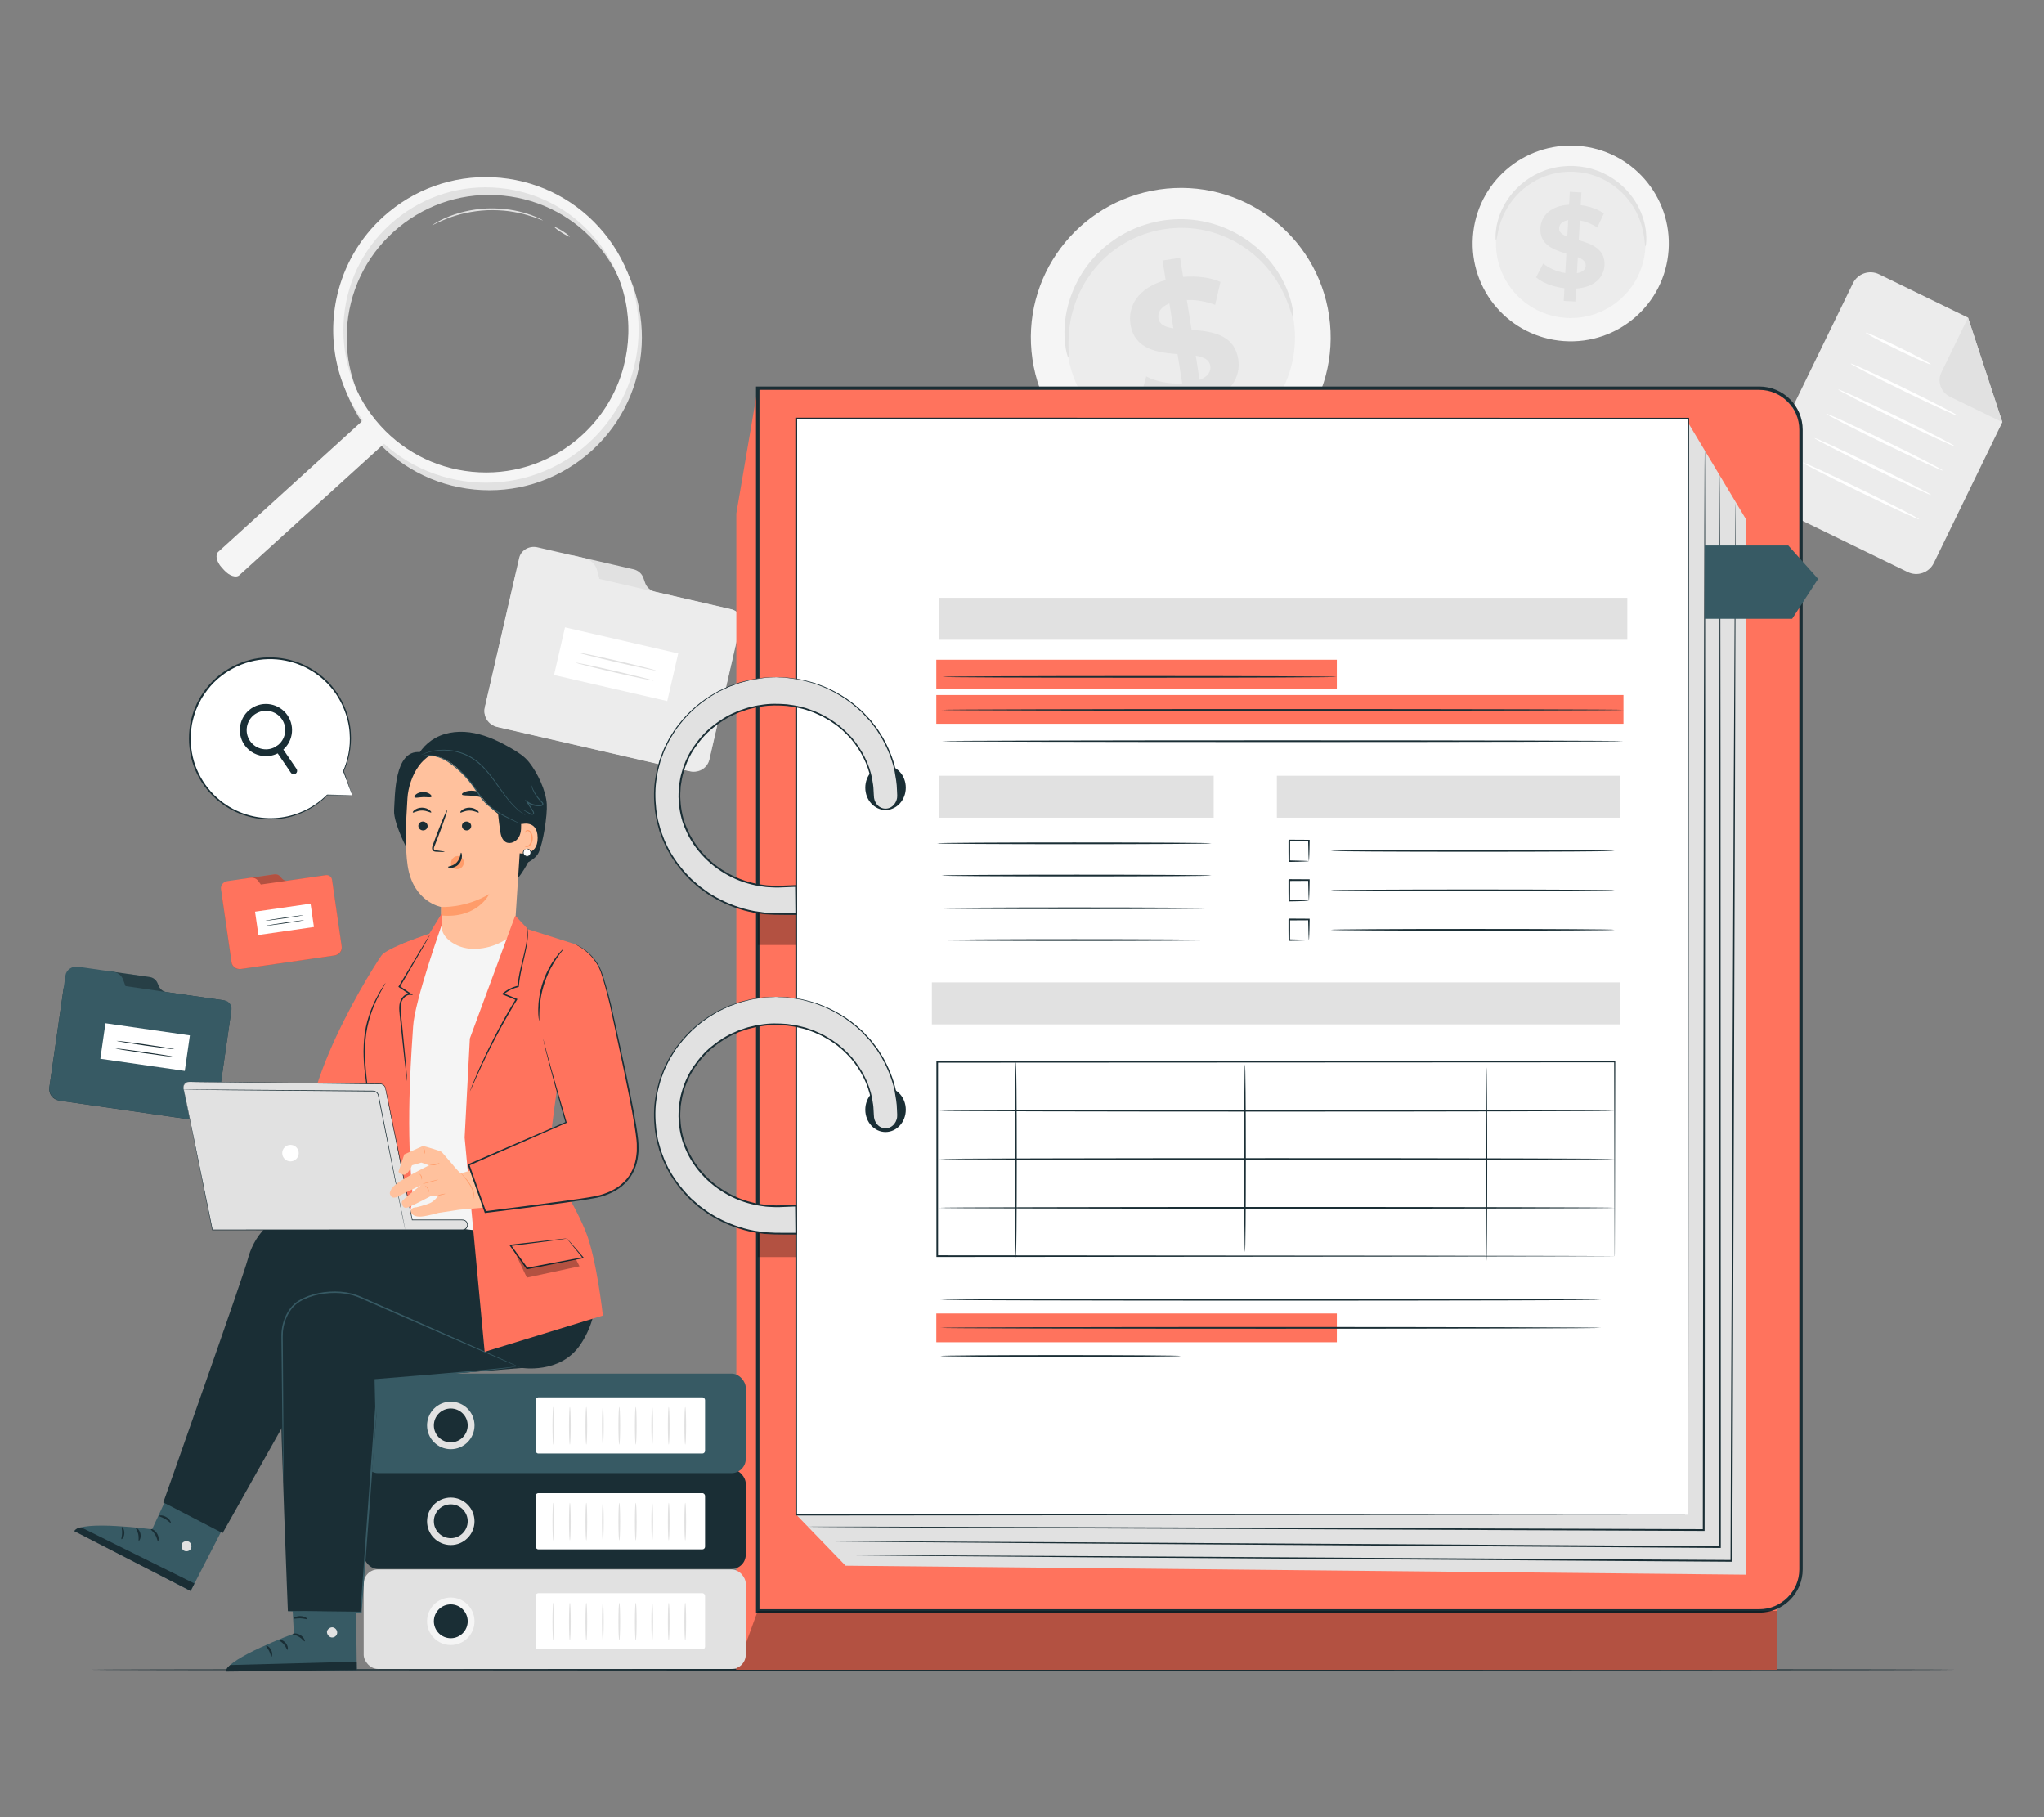 <?xml version="1.0" encoding="UTF-8"?>
<svg id="Layer_2" data-name="Layer 2" xmlns="http://www.w3.org/2000/svg" viewBox="0 0 540 480">
  <rect x="0" y="0" width="540" height="480" fill="#808080" stroke="none"/>
  <defs>
    <style>
      .cls-1 {
        fill: #ff735d;
      }

      .cls-1, .cls-2, .cls-3, .cls-4, .cls-5, .cls-6, .cls-7, .cls-8, .cls-9, .cls-10, .cls-11 {
        stroke-width: 0px;
      }

      .cls-2 {
        fill: #375a64;
      }

      .cls-3 {
        fill: #e1e1e1;
      }

      .cls-4 {
        fill: #ececec;
      }

      .cls-6 {
        fill: #f5f5f5;
      }

      .cls-7 {
        fill: none;
      }

      .cls-8 {
        fill: #1a2e35;
      }

      .cls-9 {
        fill: #fff;
      }

      .cls-12 {
        opacity: .3;
      }

      .cls-10 {
        fill: #ff9c6a;
      }

      .cls-11 {
        fill: #ffc19d;
      }
    </style>
  </defs>
  <g id="Layer_2-2" data-name="Layer 2">
    <g>
      <g>
        <g>
          <g>
            <path class="cls-6" d="M351.13,83.45c3.14,21.59-11.86,41.65-33.51,44.79-21.64,3.15-41.73-11.81-44.87-33.4-3.14-21.59,11.86-41.65,33.51-44.79,21.64-3.15,41.73,11.81,44.87,33.4Z"/>
            <path class="cls-4" d="M341.8,84.81c2.39,16.45-9.04,31.74-25.53,34.13-16.49,2.4-31.8-9-34.19-25.45-2.39-16.46,9.04-31.74,25.53-34.14,16.49-2.4,31.8,9,34.19,25.45Z"/>
            <path class="cls-3" d="M341.66,83.87c-.18.03-.5-1.26-1.31-3.48-.82-2.2-2.2-5.36-4.78-8.65-1.28-1.64-2.85-3.31-4.74-4.85-1.9-1.53-4.1-2.96-6.59-4.08-1.25-.56-2.56-1.07-3.93-1.45-1.37-.4-2.8-.72-4.27-.91-1.47-.19-2.98-.3-4.51-.26-1.53.04-3.08.18-4.64.45-1.55.29-3.06.68-4.51,1.17-1.45.49-2.83,1.12-4.15,1.8-1.32.68-2.55,1.48-3.7,2.32-1.16.84-2.22,1.76-3.19,2.72-1.96,1.91-3.53,4.01-4.79,6.1-1.24,2.1-2.14,4.21-2.78,6.19-1.28,3.98-1.49,7.41-1.5,9.77,0,2.36.15,3.68-.03,3.71-.13.03-.58-1.25-.87-3.67-.27-2.4-.31-6.01.83-10.27.57-2.12,1.44-4.39,2.68-6.68,1.26-2.27,2.88-4.56,4.94-6.65,1.03-1.05,2.14-2.06,3.38-2.98,1.23-.93,2.54-1.8,3.95-2.55,1.41-.75,2.9-1.44,4.46-1.98,1.56-.54,3.19-.97,4.86-1.28,1.67-.29,3.35-.44,5-.47,1.66-.03,3.29.1,4.87.32,1.59.22,3.12.59,4.59,1.04,1.47.44,2.87,1.01,4.2,1.64,2.65,1.26,4.96,2.85,6.93,4.54,1.95,1.71,3.55,3.55,4.82,5.34,2.54,3.61,3.74,7.01,4.32,9.36.57,2.37.58,3.72.45,3.74Z"/>
          </g>
          <path class="cls-3" d="M317.91,106.47l.83,5.19-4.63.74-.81-5.05c-4.63.46-9.26-.27-12.13-1.86l1.64-6.06c2.59,1.34,6.13,2.06,9.52,1.85l-1.24-7.74c-5.34-.43-11.37-1.22-12.43-7.85-.79-4.91,2.11-9.7,9.29-11.71l-.82-5.15,4.63-.74.81,5.05c3.52-.28,7.05.11,9.86,1.32l-1.4,6.07c-2.58-.97-5.11-1.37-7.48-1.28l1.26,7.88c5.34.38,11.27,1.19,12.31,7.72.77,4.82-2.08,9.56-9.22,11.6ZM309.99,86.73l-1.06-6.58c-2.37.95-3.12,2.45-2.88,3.98.26,1.62,1.79,2.28,3.93,2.6ZM319.75,96.62c-.26-1.62-1.74-2.29-3.85-2.67l1.02,6.4c2.24-.88,3.06-2.25,2.83-3.73Z"/>
        </g>
        <g>
          <g>
            <path class="cls-6" d="M440.82,66.12c-1,14.25-13.38,24.98-27.66,23.98-14.28-1-25.04-13.36-24.04-27.6,1-14.24,13.38-24.98,27.66-23.98,14.28,1,25.04,13.36,24.04,27.6Z"/>
            <path class="cls-4" d="M434.67,65.69c-.76,10.85-10.2,19.04-21.08,18.27-10.88-.76-19.08-10.18-18.32-21.04.76-10.86,10.2-19.04,21.08-18.28,10.88.76,19.08,10.18,18.32,21.04Z"/>
            <path class="cls-3" d="M434.71,65.07c-.12,0-.14-.87-.35-2.41-.22-1.52-.66-3.73-1.85-6.2-.59-1.23-1.37-2.51-2.36-3.76-1-1.24-2.21-2.46-3.65-3.52-.72-.53-1.49-1.04-2.31-1.48-.82-.44-1.69-.85-2.61-1.18-.91-.33-1.86-.61-2.85-.8-.99-.19-2-.31-3.03-.36-1.03-.03-2.05.01-3.05.12-1,.11-1.97.32-2.9.57-.94.25-1.83.59-2.69.97-.86.37-1.66.82-2.42,1.29-1.52.95-2.82,2.07-3.91,3.23-1.09,1.17-1.95,2.39-2.64,3.57-1.37,2.36-1.98,4.53-2.32,6.04-.33,1.51-.42,2.38-.54,2.37-.09,0-.2-.88-.04-2.46.16-1.57.64-3.89,1.96-6.45.66-1.28,1.53-2.61,2.65-3.9,1.12-1.27,2.48-2.51,4.09-3.57.8-.53,1.66-1.02,2.57-1.44.91-.42,1.87-.8,2.88-1.08,1.01-.29,2.05-.52,3.13-.64,1.08-.13,2.18-.18,3.29-.14,1.11.05,2.2.18,3.26.39,1.06.21,2.09.52,3.07.88.98.36,1.91.81,2.79,1.3.88.49,1.7,1.04,2.46,1.63,1.52,1.17,2.78,2.51,3.8,3.87,1.01,1.37,1.78,2.76,2.34,4.09,1.12,2.66,1.42,5,1.46,6.59.03,1.59-.14,2.46-.23,2.45Z"/>
          </g>
          <path class="cls-3" d="M416.38,76.21l-.19,3.44-3.07-.17.19-3.34c-3.03-.35-5.89-1.47-7.5-2.88l1.89-3.65c1.47,1.22,3.63,2.17,5.83,2.51l.28-5.12c-3.36-1.02-7.1-2.36-6.85-6.75.18-3.25,2.7-5.91,7.57-6.19l.19-3.4,3.07.17-.19,3.34c2.29.31,4.49,1.05,6.12,2.22l-1.74,3.69c-1.51-.98-3.08-1.59-4.6-1.86l-.29,5.21c3.36.99,7.04,2.33,6.8,6.65-.18,3.19-2.66,5.82-7.51,6.14ZM414.06,62.49l.24-4.35c-1.65.28-2.34,1.13-2.4,2.14-.06,1.07.83,1.71,2.15,2.21ZM418.93,70.17c.06-1.07-.8-1.71-2.09-2.24l-.24,4.23c1.55-.25,2.27-1.01,2.33-1.99Z"/>
        </g>
        <g>
          <g>
            <path class="cls-3" d="M90.26,78.72c2.1-7.88,6.58-15.19,13.34-20.75,8.33-6.85,18.82-10.04,29.55-9,10.73,1.05,20.41,6.21,27.26,14.53,14.14,17.19,11.65,42.67-5.54,56.81h0c-8.33,6.85-18.82,10.04-29.55,9-10.73-1.05-20.41-6.21-27.26-14.53-8.58-10.43-11.04-23.91-7.8-36.06ZM165.61,98.87c3.02-11.34.72-23.92-7.28-33.65-6.39-7.77-15.42-12.58-25.43-13.56-10.01-.98-19.8,2.01-27.57,8.4-7.77,6.39-12.59,15.42-13.56,25.43-.98,10.01,2.01,19.8,8.4,27.57,6.39,7.77,15.42,12.58,25.43,13.56,10.01.98,19.8-2.01,27.57-8.4,6.31-5.19,10.49-12.01,12.45-19.36Z"/>
            <g>
              <path class="cls-6" d="M89.4,76.72c2.1-7.88,6.58-15.19,13.34-20.75,8.33-6.85,18.82-10.04,29.55-9,10.73,1.05,20.41,6.21,27.26,14.53,14.14,17.19,11.65,42.67-5.54,56.81h0c-8.33,6.85-18.82,10.04-29.55,9-10.73-1.05-20.41-6.21-27.26-14.53-8.58-10.43-11.04-23.91-7.8-36.06ZM164.74,96.87c3.02-11.34.72-23.92-7.28-33.65-6.39-7.77-15.42-12.58-25.43-13.56-10.01-.98-19.8,2.01-27.57,8.4-7.77,6.39-12.59,15.42-13.56,25.43-.98,10.01,2.01,19.8,8.4,27.57,6.39,7.77,15.42,12.58,25.43,13.56,10.01.98,19.8-2.01,27.57-8.4,6.31-5.19,10.49-12.01,12.45-19.36Z"/>
              <path class="cls-6" d="M59.22,150.61l-.64-.7c-1.37-1.5-1.78-3.35-.93-4.13l38.7-35.16c.19-.17.59-.04.9.29l4.48,4.94c.3.34.4.75.21.92l-38.7,35.16c-.86.78-2.66.19-4.02-1.32Z"/>
            </g>
          </g>
          <path class="cls-3" d="M114.17,59.48s.34-.26,1.01-.65c.33-.2.74-.44,1.24-.67.5-.24,1.05-.53,1.7-.78,1.27-.55,2.84-1.07,4.62-1.51,1.78-.41,3.78-.72,5.9-.82,2.12-.08,4.13.06,5.95.31,1.81.28,3.42.66,4.73,1.1.67.19,1.24.44,1.76.63.52.19.95.39,1.29.56.7.33,1.07.53,1.06.56-.04.09-1.57-.67-4.2-1.43-1.31-.39-2.91-.73-4.7-.99-1.79-.23-3.78-.35-5.87-.27-2.08.1-4.05.4-5.82.77-1.76.41-3.32.89-4.59,1.39-2.55.99-4.02,1.87-4.07,1.79Z"/>
          <path class="cls-3" d="M150.52,62.5c-.07.11-1.02-.36-2.13-1.06-1.11-.7-1.95-1.35-1.88-1.46.07-.11,1.02.36,2.13,1.06,1.1.7,1.94,1.35,1.88,1.46Z"/>
        </g>
        <g>
          <g>
            <path class="cls-4" d="M503.99,151.1l-37.08-18.05c-2.56-1.25-3.63-4.34-2.38-6.9l24.99-51.32c1.25-2.56,4.34-3.63,6.9-2.38l23.51,11.45,9.07,27.62-18.11,37.2c-1.25,2.56-4.34,3.63-6.9,2.38Z"/>
            <path class="cls-3" d="M519.93,83.9l-7.03,14.44c-1.16,2.38-.17,5.25,2.21,6.42l13.89,6.76-9.07-27.62Z"/>
          </g>
          <path class="cls-9" d="M510.08,96.24c-.09.19-4-1.53-8.74-3.84-4.74-2.31-8.5-4.33-8.41-4.51.09-.19,4,1.53,8.74,3.84,4.74,2.31,8.5,4.33,8.41,4.51Z"/>
          <path class="cls-9" d="M517.18,109.8c-.09.19-6.48-2.74-14.28-6.54-7.8-3.8-14.04-7.02-13.95-7.21.09-.19,6.48,2.74,14.28,6.54,7.79,3.8,14.04,7.02,13.95,7.21Z"/>
          <path class="cls-9" d="M516.4,117.86c-.09.19-7.05-3.02-15.55-7.16-8.5-4.14-15.31-7.64-15.22-7.83.09-.19,7.05,3.02,15.55,7.16,8.5,4.14,15.31,7.64,15.22,7.83Z"/>
          <path class="cls-9" d="M513.27,124.29c-.09.19-7.05-3.02-15.55-7.16-8.5-4.14-15.31-7.64-15.22-7.83.09-.19,7.05,3.02,15.55,7.16,8.5,4.14,15.31,7.64,15.22,7.83Z"/>
          <path class="cls-9" d="M510.14,130.72c-.09.19-7.05-3.02-15.55-7.16-8.5-4.14-15.31-7.64-15.22-7.83.09-.19,7.05,3.02,15.55,7.16,8.5,4.14,15.31,7.64,15.22,7.83Z"/>
          <path class="cls-9" d="M507,137.16c-.09.19-7.05-3.02-15.55-7.16-8.5-4.14-15.31-7.64-15.22-7.83.09-.19,7.05,3.02,15.55,7.16,8.5,4.14,15.31,7.64,15.22,7.83Z"/>
        </g>
        <g>
          <g>
            <path class="cls-3" d="M131.2,191.95c-2.22-.51-3.61-2.73-3.1-4.95l8.05-34.97c.41-1.78,2.28-2.87,4.18-2.43l3.29.76c1.34.31,2.73-.14,3.55-1.15l1.04-1.27c.83-1.01,2.21-1.46,3.55-1.15l15.61,3.59c1.22.28,2.2,1.14,2.6,2.26l.49,1.39c.39,1.12,1.38,1.98,2.6,2.26l19.9,4.58c1.9.44,3.11,2.23,2.7,4.01l-8.24,35.76c-.51,2.22-2.73,3.61-4.95,3.1l-51.27-11.81Z"/>
            <path class="cls-4" d="M171.01,155.86l-12.65-2.94-.64-2.37c-.42-1.54-1.72-2.75-3.35-3.13l-12.37-2.85c-2.2-.51-4.37.75-4.85,2.82l-.33,1.44-8.74,37.97c-.54,2.34,1.05,4.71,3.55,5.29l50.25,11.57c2.5.58,4.97-.86,5.51-3.2l8.26-35.87c.37-1.6-.63-3.2-2.23-3.56l-22.4-5.16Z"/>
          </g>
          <rect class="cls-9" x="147.43" y="169" width="30.69" height="12.91" transform="translate(43.53 -32.06) rotate(12.97)"/>
          <path class="cls-3" d="M173.3,177.1c-.03.11-4.65-.86-10.32-2.16-5.68-1.31-10.25-2.46-10.23-2.57.03-.11,4.65.86,10.32,2.17,5.67,1.31,10.25,2.46,10.23,2.57Z"/>
          <path class="cls-3" d="M172.68,179.78c-.03.11-4.65-.86-10.32-2.16-5.68-1.31-10.25-2.46-10.23-2.57.03-.11,4.65.86,10.32,2.17,5.67,1.31,10.25,2.46,10.23,2.57Z"/>
        </g>
        <path class="cls-8" d="M516.8,441.07c0,.13-110.4.23-246.56.23s-246.58-.11-246.58-.23,110.38-.23,246.58-.23,246.56.11,246.56.23Z"/>
        <g>
          <g>
            <polygon class="cls-1" points="200.18 102.54 194.53 135.62 194.53 441.07 469.52 441.07 469.52 421.66 200.18 102.54"/>
            <g>
              <path class="cls-1" d="M200.18,102.54h263.42c6.73,0,12.2,5.46,12.2,12.2v298.59c0,6.73-5.46,12.2-12.2,12.2H200.18V102.54h0Z"/>
              <path class="cls-8" d="M464.8,425.97H199.73V102.09h265.07c6.31,0,11.45,5.14,11.45,11.45v300.99c0,6.31-5.14,11.45-11.45,11.45ZM200.64,425.07h264.16c5.82,0,10.55-4.73,10.55-10.55V113.53c0-5.82-4.73-10.55-10.55-10.55H200.64v322.08Z"/>
            </g>
            <polygon class="cls-3" points="446.04 111.77 461.31 137.23 461.31 415.94 223.4 413.57 210.37 400.1 446.04 111.77"/>
            <g>
              <rect class="cls-9" x="210.37" y="110.55" width="235.67" height="289.55"/>
              <path class="cls-8" d="M446.04,400.1c0-1.83-.09-117.34-.21-289.55l.21.21c-69.98,0-150.45.02-235.64.03h-.03l.23-.23c-.01,107.12-.03,206.73-.04,289.55l-.2-.2c142.08.12,234.03.19,235.67.2-1.63,0-93.59.08-235.67.2h-.2s0-.2,0-.2c-.01-82.82-.02-182.43-.04-289.55v-.23s.23,0,.23,0h.03c85.2,0,165.66.02,235.64.03h.21v.21c-.12,172.21-.21,287.72-.21,289.55Z"/>
            </g>
            <path class="cls-8" d="M239.3,208.06c0,3.25-2.39,5.89-5.35,5.89s-5.35-2.64-5.35-5.89,2.39-5.89,5.35-5.89,5.35,2.64,5.35,5.89Z"/>
            <g class="cls-12">
              <polygon class="cls-5" points="200.18 249.63 210.37 249.63 210.35 240.85 200.18 240.85 200.18 249.63"/>
            </g>
            <g>
              <path class="cls-3" d="M205.08,178.88c-17.72,0-32.14,14.03-32.14,31.29s14.59,31.29,32.32,31.29h5.12l-.07-7.42-5.04.2c-14.11,0-25.77-10.8-25.77-24.07s11.48-24.07,25.6-24.07,25.6,10.8,25.6,24.07c0,1.99,1.47,3.61,3.27,3.61s3.27-1.62,3.27-3.61c0-17.25-14.42-31.29-32.15-31.29Z"/>
              <path class="cls-8" d="M205.08,178.88s.26,0,.76.01c.52.02,1.26.05,2.24.09.98.09,2.18.28,3.61.5,1.39.35,3.03.68,4.78,1.37,3.5,1.28,7.63,3.48,11.49,7.17.46.49.92.98,1.39,1.48.23.25.48.5.71.77.21.28.43.56.65.84.42.57.9,1.12,1.3,1.73.39.62.79,1.25,1.19,1.89,1.48,2.62,2.77,5.58,3.49,8.87.29,1.65.63,3.34.65,5.1.02.87.2,1.78-.11,2.69-.27.89-.88,1.71-1.72,2.17-.84.47-1.92.53-2.82.13-.91-.39-1.61-1.2-1.94-2.13-.17-.47-.24-.97-.25-1.46-.03-.47-.05-.95-.08-1.43,0-.96-.22-1.9-.37-2.87-.71-3.83-2.61-7.53-5.28-10.69-1.4-1.52-2.92-3.01-4.71-4.17-.85-.65-1.82-1.12-2.75-1.67-.48-.25-.98-.45-1.47-.68-.49-.23-.99-.46-1.51-.62-.52-.18-1.04-.36-1.56-.54-.53-.16-1.07-.27-1.61-.4-1.07-.31-2.19-.39-3.29-.57-2.23-.17-4.51-.22-6.78.18-1.14.12-2.25.45-3.38.71-.56.16-1.1.37-1.65.55l-.83.28-.8.36c-2.16.89-4.16,2.19-6.01,3.67-1.87,1.47-3.46,3.31-4.82,5.3-1.38,1.99-2.39,4.25-3.04,6.6-.38,1.17-.52,2.4-.73,3.62-.06,1.23-.19,2.47-.06,3.71.14,2.48.67,4.97,1.68,7.28,2.33,5.6,6.86,10.04,12.1,12.58,2.62,1.3,5.44,2.11,8.27,2.45.7.13,1.41.15,2.12.18.71.04,1.41.08,2.12.03,1.42-.06,2.82-.11,4.22-.17h.24s0,.23,0,.23c.02,2.52.05,4.99.07,7.42v.23s-.22,0-.22,0c-1.9-.01-3.78.02-5.65-.03-.94-.05-1.87-.1-2.8-.14-.92-.14-1.84-.27-2.75-.41-3.62-.69-7.05-1.97-10.13-3.69-.75-.46-1.54-.86-2.25-1.37-.71-.51-1.41-1.02-2.11-1.53-.65-.57-1.3-1.13-1.94-1.69-.33-.27-.63-.57-.91-.89l-.87-.92c-2.25-2.5-4.14-5.23-5.43-8.15-.37-.71-.59-1.47-.89-2.2l-.42-1.1-.3-1.12c-.19-.75-.43-1.48-.56-2.23-.12-.75-.24-1.5-.35-2.24-.32-2.97-.33-5.9.18-8.65.16-1.39.57-2.7.91-4,.14-.66.44-1.26.66-1.88.25-.61.43-1.23.72-1.81.6-1.14,1.07-2.31,1.77-3.32.33-.52.65-1.03.97-1.54.34-.49.72-.95,1.07-1.42,2.86-3.7,6.22-6.35,9.39-8.16.4-.23.78-.47,1.17-.67.4-.19.79-.37,1.18-.55.77-.35,1.49-.74,2.24-.96.73-.26,1.44-.51,2.1-.74.68-.2,1.34-.34,1.95-.5,1.23-.35,2.35-.46,3.31-.61.48-.06.92-.15,1.33-.17.41-.02.78-.03,1.11-.05.65-.02,1.15-.04,1.5-.05.34-.01.51,0,.51,0,0,0-.17.02-.51.04-.35.02-.85.05-1.5.09-.33.02-.7.04-1.11.06-.41.03-.85.12-1.33.19-.96.15-2.08.28-3.29.64-.61.16-1.27.31-1.94.51-.66.24-1.36.49-2.09.75-.74.23-1.45.62-2.22.97-.38.18-.77.36-1.16.55-.39.2-.76.45-1.16.67-3.14,1.82-6.45,4.47-9.27,8.14-.35.46-.72.91-1.05,1.41-.31.5-.63,1.01-.95,1.53-.69,1-1.15,2.17-1.74,3.3-.29.57-.47,1.19-.71,1.79-.21.62-.51,1.21-.64,1.86-.33,1.28-.73,2.58-.88,3.96-.5,2.72-.47,5.61-.15,8.55.12.73.24,1.47.35,2.21.13.74.38,1.46.56,2.2l.3,1.11.41,1.08c.3.72.51,1.47.88,2.17,1.28,2.88,3.16,5.58,5.38,8.04l.86.91c.28.31.58.61.9.88.63.55,1.27,1.11,1.92,1.67.69.5,1.39,1,2.08,1.51.7.5,1.48.89,2.22,1.35,3.05,1.69,6.43,2.95,10,3.63.9.13,1.8.27,2.71.4.92.05,1.84.09,2.76.14,1.86.05,3.75.01,5.65.02l-.22.23c-.03-2.43-.05-4.9-.08-7.42l.24.23c-1.4.06-2.81.11-4.23.17-.71.05-1.43,0-2.15-.03-.72-.03-1.45-.05-2.16-.18-2.88-.35-5.75-1.16-8.41-2.48-5.33-2.59-9.96-7.1-12.33-12.82-1.03-2.36-1.57-4.9-1.71-7.43-.13-1.27,0-2.53.06-3.79.21-1.24.35-2.5.74-3.69.67-2.41,1.7-4.71,3.11-6.74,1.39-2.03,3.01-3.9,4.91-5.4,1.89-1.51,3.92-2.83,6.12-3.73l.81-.36.84-.29c.56-.19,1.11-.4,1.68-.56,1.15-.26,2.27-.6,3.43-.72,2.3-.4,4.62-.34,6.89-.17,1.12.18,2.26.27,3.34.58.55.14,1.1.25,1.63.41.53.18,1.06.36,1.58.55.53.16,1.04.4,1.54.63.5.23,1.01.44,1.5.7.94.56,1.93,1.04,2.79,1.7,1.82,1.19,3.35,2.7,4.78,4.25,2.71,3.22,4.63,6.98,5.35,10.88.14.98.36,1.94.37,2.92.03.49.05.97.08,1.45,0,.46.07.91.22,1.34.3.85.93,1.57,1.73,1.92.8.36,1.75.3,2.5-.11.76-.41,1.31-1.15,1.56-1.96.28-.81.12-1.7.1-2.57-.02-1.74-.35-3.42-.63-5.05-.7-3.25-1.97-6.18-3.43-8.79-.4-.64-.78-1.26-1.17-1.88-.4-.61-.86-1.15-1.28-1.72-.21-.28-.43-.56-.64-.83-.22-.27-.47-.51-.7-.76-.46-.5-.92-.99-1.37-1.48-3.81-3.68-7.9-5.9-11.37-7.19-1.73-.7-3.35-1.03-4.74-1.4-1.41-.23-2.61-.44-3.59-.54-.97-.06-1.71-.1-2.23-.13-.5-.03-.76-.06-.76-.06Z"/>
            </g>
            <path class="cls-8" d="M239.3,293.13c0,3.25-2.39,5.89-5.35,5.89s-5.35-2.64-5.35-5.89,2.39-5.89,5.35-5.89,5.35,2.64,5.35,5.89Z"/>
            <rect class="cls-1" x="247.36" y="183.58" width="181.54" height="7.6"/>
            <rect class="cls-1" x="247.36" y="174.27" width="105.81" height="7.6"/>
            <rect class="cls-1" x="247.36" y="346.95" width="105.81" height="7.6"/>
            <g>
              <rect class="cls-3" x="248.15" y="157.91" width="181.77" height="11.08"/>
              <rect class="cls-3" x="246.19" y="259.5" width="181.77" height="11.08"/>
              <rect class="cls-3" x="248.15" y="204.91" width="72.49" height="11.08"/>
              <rect class="cls-3" x="337.33" y="204.91" width="90.63" height="11.08"/>
              <path class="cls-8" d="M353.17,178.79c0,.13-23.33.23-52.09.23s-52.1-.1-52.1-.23,23.32-.23,52.1-.23,52.09.1,52.09.23Z"/>
              <path class="cls-8" d="M428.9,187.51c0,.13-40.32.23-90.05.23s-90.06-.1-90.06-.23,40.32-.23,90.06-.23,90.05.1,90.05.23Z"/>
              <path class="cls-8" d="M428.9,195.77c0,.13-40.32.23-90.05.23s-90.06-.1-90.06-.23,40.32-.23,90.06-.23,90.05.1,90.05.23Z"/>
              <path class="cls-8" d="M320.01,222.76c0,.13-16.22.23-36.22.23s-36.22-.1-36.22-.23,16.21-.23,36.22-.23,36.22.1,36.22.23Z"/>
              <path class="cls-8" d="M320.01,231.27c0,.13-15.95.23-35.61.23s-35.62-.1-35.62-.23,15.94-.23,35.62-.23,35.61.1,35.61.23Z"/>
              <path class="cls-8" d="M319.72,239.92c0,.13-16.08.23-35.92.23s-35.92-.1-35.92-.23,16.08-.23,35.92-.23,35.92.1,35.92.23Z"/>
              <path class="cls-8" d="M319.72,248.32c0,.13-16.08.23-35.92.23s-35.92-.1-35.92-.23,16.08-.23,35.92-.23,35.92.1,35.92.23Z"/>
              <g>
                <path class="cls-8" d="M426.57,224.76c0,.13-16.8.23-37.51.23s-37.51-.1-37.51-.23,16.79-.23,37.51-.23,37.51.1,37.51.23Z"/>
                <path class="cls-8" d="M345.78,227.47s-.06-.6-.09-1.56c-.04-.96-.08-2.29-.1-3.87l.19.2c-1.54,0-3.29.02-5.17.03-.05.05.42-.44.22-.23h0v.37s0,.37,0,.37c0,.24,0,.49,0,.73,0,.48,0,.95,0,1.4,0,.9-.02,1.76-.02,2.56l-.19-.2c1.51.02,2.77.07,3.68.1.91.04,1.45.07,1.48.1.03.03-.46.06-1.36.1-.9.04-2.21.08-3.81.1h-.19s0-.2,0-.2c0-.8-.01-1.66-.02-2.56,0-.46,0-.93,0-1.4,0-.24,0-.48,0-.73v-.37s0-.19,0-.19v-.09s0-.05,0-.05v-.02h0v-.02h0c-.2.2.27-.29.22-.24,1.87.01,3.63.02,5.17.03h.2s0,.2,0,.2c-.02,1.67-.06,3.06-.1,4-.04.94-.07,1.46-.09,1.43Z"/>
              </g>
              <g>
                <path class="cls-8" d="M426.57,235.18c0,.13-16.8.23-37.51.23s-37.51-.1-37.51-.23,16.79-.23,37.51-.23,37.51.1,37.51.23Z"/>
                <path class="cls-8" d="M345.78,237.9s-.06-.6-.09-1.56c-.04-.96-.08-2.29-.1-3.87l.19.2c-1.54,0-3.29.02-5.17.03-.05.05.42-.44.22-.23h0v.37s0,.37,0,.37c0,.24,0,.49,0,.73,0,.48,0,.95,0,1.4,0,.9-.02,1.76-.02,2.56l-.19-.2c1.51.02,2.77.07,3.68.1.91.04,1.45.07,1.48.1.03.03-.46.06-1.36.1-.9.04-2.21.08-3.81.1h-.19s0-.2,0-.2c0-.8-.01-1.66-.02-2.56,0-.46,0-.93,0-1.4,0-.24,0-.48,0-.73v-.37s0-.19,0-.19v-.09s0-.05,0-.05v-.02h0v-.02h0c-.2.2.27-.29.22-.24,1.87.01,3.63.02,5.17.03h.2s0,.2,0,.2c-.02,1.67-.06,3.06-.1,4-.04.95-.07,1.46-.09,1.43Z"/>
              </g>
              <g>
                <path class="cls-8" d="M426.57,245.61c0,.13-16.8.23-37.51.23s-37.51-.1-37.51-.23,16.79-.23,37.51-.23,37.51.1,37.51.23Z"/>
                <path class="cls-8" d="M345.78,248.32s-.06-.6-.09-1.56c-.04-.96-.08-2.29-.1-3.87l.19.2c-1.54,0-3.29.02-5.17.03-.05.05.42-.44.22-.23h0v.37s0,.37,0,.37c0,.24,0,.49,0,.73,0,.48,0,.95,0,1.4,0,.9-.02,1.76-.02,2.56l-.19-.2c1.51.02,2.77.07,3.68.1.91.04,1.45.07,1.48.1.03.03-.46.06-1.36.1-.9.04-2.21.08-3.81.1h-.19s0-.2,0-.2c0-.8-.01-1.66-.02-2.56,0-.46,0-.93,0-1.4,0-.24,0-.48,0-.73v-.37s0-.19,0-.19v-.09s0-.05,0-.05v-.02h0v-.02h0c-.2.2.27-.29.22-.24,1.87.01,3.63.02,5.17.03h.2s0,.2,0,.2c-.02,1.67-.06,3.06-.1,4-.04.94-.07,1.46-.09,1.43Z"/>
              </g>
              <g>
                <path class="cls-8" d="M426.57,331.82s0-.3-.01-.89c0-.59,0-1.46-.01-2.6,0-2.29-.02-5.67-.03-10.06-.02-8.78-.04-21.59-.08-37.8l.14.14c-40.97.02-105.96.05-178.97.09h-.01l.22-.23c0,17.67,0,34.89,0,51.34l-.22-.23c51.18.04,95.89.08,127.82.1,15.98.03,28.75.05,37.54.07,4.39.01,7.79.02,10.1.03,1.15,0,2.02.01,2.62.01.59,0,.9.01.9.01,0,0-.29,0-.87.01-.59,0-1.46,0-2.59.01-2.3,0-5.68.02-10.05.03-8.78.02-21.54.04-37.49.07-31.97.03-76.74.06-127.97.1h-.22s0-.23,0-.23c0-16.46,0-33.68,0-51.34v-.23s.22,0,.22,0h.01c73.01.04,138,.07,178.97.09h.14s0,.14,0,.14c-.03,16.24-.06,29.09-.08,37.89-.01,4.38-.03,7.74-.03,10.03,0,1.13-.01,1.99-.01,2.57,0,.58-.01.86-.01.86Z"/>
                <path class="cls-8" d="M426.57,293.4c0,.13-39.96.23-89.24.23s-89.24-.1-89.24-.23,39.95-.23,89.24-.23,89.24.1,89.24.23Z"/>
                <path class="cls-8" d="M426.57,306.15c0,.13-39.96.23-89.24.23s-89.24-.1-89.24-.23,39.95-.23,89.24-.23,89.24.1,89.24.23Z"/>
                <path class="cls-8" d="M426.57,319.04c0,.13-39.96.23-89.24.23s-89.24-.1-89.24-.23,39.95-.23,89.24-.23,89.24.1,89.24.23Z"/>
                <path class="cls-8" d="M268.39,332.27c-.12,0-.22-11.61-.22-25.94s.1-25.94.22-25.94.22,11.61.22,25.94-.1,25.94-.22,25.94Z"/>
                <path class="cls-8" d="M328.91,330.71c-.12,0-.22-11.09-.22-24.77s.1-24.77.22-24.77.22,11.09.22,24.77-.1,24.77-.22,24.77Z"/>
                <path class="cls-8" d="M392.69,333.05c-.12,0-.22-11.44-.22-25.55s.1-25.55.22-25.55.22,11.44.22,25.55-.1,25.55-.22,25.55Z"/>
              </g>
              <path class="cls-8" d="M423,343.33c0,.13-39.08.23-87.28.23s-87.29-.1-87.29-.23,39.07-.23,87.29-.23,87.28.11,87.28.23Z"/>
              <path class="cls-8" d="M423,350.75c0,.13-39.08.23-87.28.23s-87.29-.1-87.29-.23,39.07-.23,87.29-.23,87.28.11,87.28.23Z"/>
              <path class="cls-8" d="M311.96,358.17c0,.13-14.22.23-31.76.23s-31.76-.1-31.76-.23,14.22-.23,31.76-.23,31.76.1,31.76.23Z"/>
            </g>
            <g class="cls-12">
              <polygon class="cls-5" points="200.18 332.05 210.37 332.05 210.35 323.27 200.18 323.27 200.18 332.05"/>
            </g>
            <g>
              <path class="cls-3" d="M205.08,263.31c-17.72,0-32.14,14.03-32.14,31.29s14.59,31.29,32.32,31.29h5.12l-.07-7.42-5.04.2c-14.11,0-25.77-10.8-25.77-24.07s11.48-24.07,25.6-24.07,25.6,10.8,25.6,24.07c0,1.99,1.47,3.61,3.27,3.61s3.27-1.61,3.27-3.61c0-17.25-14.42-31.29-32.15-31.29Z"/>
              <path class="cls-8" d="M205.08,263.31s.26,0,.76.01c.52.02,1.26.05,2.24.09.98.09,2.18.28,3.61.5,1.39.35,3.03.68,4.78,1.37,3.5,1.28,7.63,3.48,11.49,7.17.46.49.92.98,1.39,1.48.23.25.48.5.71.77.21.28.43.56.65.84.42.57.9,1.12,1.3,1.73.39.62.79,1.25,1.19,1.89,1.48,2.62,2.77,5.58,3.49,8.87.29,1.65.63,3.34.65,5.1.02.87.2,1.78-.11,2.69-.27.89-.88,1.71-1.72,2.17-.84.47-1.92.53-2.82.13-.91-.39-1.61-1.2-1.94-2.13-.17-.47-.24-.97-.25-1.46-.03-.47-.05-.95-.08-1.43,0-.96-.22-1.9-.37-2.87-.71-3.83-2.61-7.53-5.28-10.69-1.4-1.52-2.92-3.01-4.71-4.17-.85-.65-1.82-1.12-2.75-1.67-.48-.25-.98-.45-1.47-.68-.49-.23-.99-.46-1.51-.62-.52-.18-1.04-.36-1.56-.54-.53-.16-1.07-.27-1.61-.4-1.07-.31-2.19-.39-3.29-.57-2.23-.17-4.51-.22-6.78.18-1.14.12-2.25.45-3.38.71-.56.16-1.1.37-1.65.55l-.83.28-.8.36c-2.16.89-4.16,2.19-6.01,3.67-1.87,1.47-3.46,3.31-4.82,5.3-1.38,1.99-2.39,4.25-3.04,6.6-.38,1.17-.52,2.4-.73,3.62-.06,1.23-.19,2.47-.06,3.71.14,2.48.67,4.97,1.68,7.28,2.33,5.6,6.86,10.04,12.1,12.58,2.62,1.3,5.44,2.11,8.27,2.45.7.13,1.41.15,2.12.18.71.04,1.41.08,2.12.03,1.42-.06,2.82-.11,4.22-.17h.24s0,.23,0,.23c.02,2.52.05,4.99.07,7.42v.23s-.22,0-.22,0c-1.9-.01-3.78.02-5.65-.03-.94-.05-1.87-.1-2.8-.14-.92-.14-1.84-.27-2.75-.41-3.62-.69-7.05-1.97-10.13-3.69-.75-.46-1.54-.86-2.25-1.37-.71-.51-1.41-1.02-2.11-1.53-.65-.57-1.3-1.13-1.94-1.69-.33-.27-.63-.57-.91-.89l-.87-.92c-2.25-2.5-4.14-5.23-5.43-8.15-.37-.71-.59-1.47-.89-2.2l-.42-1.1-.3-1.12c-.19-.75-.43-1.48-.56-2.23-.12-.75-.24-1.5-.35-2.24-.32-2.97-.33-5.9.18-8.65.16-1.39.57-2.7.91-4,.14-.66.44-1.26.66-1.88.25-.61.43-1.23.72-1.81.6-1.14,1.07-2.31,1.77-3.32.33-.52.65-1.03.97-1.54.34-.49.72-.95,1.07-1.42,2.86-3.7,6.22-6.35,9.39-8.16.4-.23.78-.47,1.17-.67.4-.19.79-.37,1.18-.55.77-.35,1.49-.74,2.24-.96.73-.26,1.44-.51,2.1-.74.68-.2,1.34-.34,1.95-.5,1.23-.35,2.35-.46,3.31-.61.48-.06.92-.15,1.33-.17.41-.02.78-.03,1.11-.05.65-.02,1.15-.04,1.5-.05.34-.01.51,0,.51,0,0,0-.17.02-.51.04-.35.02-.85.05-1.5.09-.33.02-.7.04-1.11.06-.41.03-.85.12-1.33.19-.96.15-2.08.28-3.29.64-.61.16-1.27.31-1.94.51-.66.24-1.36.49-2.09.75-.74.23-1.45.62-2.22.97-.38.18-.77.36-1.16.55-.39.2-.76.45-1.16.67-3.14,1.82-6.45,4.47-9.27,8.14-.35.46-.72.91-1.05,1.41-.31.5-.63,1.01-.95,1.53-.69,1-1.15,2.17-1.74,3.3-.29.57-.47,1.19-.71,1.79-.21.62-.51,1.21-.64,1.86-.33,1.28-.73,2.58-.88,3.96-.5,2.72-.47,5.61-.15,8.55.12.73.24,1.47.35,2.21.13.74.38,1.46.56,2.2l.3,1.11.41,1.08c.3.72.51,1.47.88,2.17,1.28,2.88,3.16,5.58,5.38,8.04l.86.91c.28.31.58.61.9.88.63.55,1.27,1.11,1.92,1.67.69.5,1.39,1,2.08,1.51.7.5,1.48.89,2.22,1.35,3.05,1.69,6.43,2.95,10,3.63.9.13,1.8.27,2.71.4.92.05,1.84.09,2.76.14,1.86.05,3.75.01,5.65.02l-.22.23c-.03-2.43-.05-4.9-.08-7.42l.24.23c-1.4.06-2.81.11-4.23.17-.71.05-1.43,0-2.15-.03-.72-.03-1.45-.05-2.16-.18-2.88-.35-5.75-1.16-8.41-2.48-5.33-2.59-9.96-7.1-12.33-12.82-1.03-2.36-1.57-4.9-1.71-7.43-.13-1.27,0-2.53.06-3.79.21-1.24.35-2.5.74-3.69.67-2.41,1.7-4.71,3.11-6.74,1.39-2.03,3.01-3.9,4.91-5.4,1.89-1.51,3.92-2.83,6.12-3.73l.81-.36.84-.29c.56-.19,1.11-.4,1.68-.56,1.15-.26,2.27-.6,3.43-.72,2.3-.4,4.62-.34,6.89-.17,1.12.18,2.26.27,3.34.58.55.14,1.1.25,1.63.41.53.18,1.06.36,1.58.55.53.16,1.04.4,1.54.63.5.23,1.01.44,1.5.7.94.56,1.93,1.04,2.79,1.7,1.82,1.19,3.35,2.7,4.78,4.25,2.71,3.22,4.63,6.98,5.35,10.88.14.98.36,1.94.37,2.92.03.49.05.97.08,1.45,0,.46.07.91.22,1.34.3.85.93,1.57,1.73,1.92.8.36,1.75.3,2.5-.11.76-.41,1.31-1.15,1.56-1.96.28-.81.12-1.7.1-2.57-.02-1.74-.35-3.42-.63-5.05-.7-3.25-1.97-6.18-3.43-8.79-.4-.64-.78-1.26-1.17-1.88-.4-.61-.86-1.15-1.28-1.72-.21-.28-.43-.56-.64-.83-.22-.27-.47-.51-.7-.76-.46-.5-.92-.99-1.37-1.48-3.81-3.68-7.9-5.9-11.37-7.19-1.73-.7-3.35-1.03-4.74-1.4-1.41-.23-2.61-.44-3.59-.54-.97-.06-1.71-.1-2.23-.13-.5-.03-.76-.06-.76-.06Z"/>
            </g>
            <g class="cls-12">
              <polygon class="cls-5" points="200.18 425.52 194.53 441.07 469.52 441.07 469.52 425.52 200.18 425.52"/>
            </g>
            <path class="cls-8" d="M217.14,407.1s.41-.01,1.2-.01c.8,0,1.98,0,3.53,0,3.11.01,7.7.03,13.61.05,11.85.06,29.02.15,50.35.25,42.68.26,102,.61,168.58,1.02l-.24.23c0-7.36,0-15.19,0-23.1.03-71.92.05-137.02.07-184.14.03-23.56.06-42.62.07-55.8.02-6.58.03-11.7.04-15.17.01-1.73.02-3.05.02-3.95,0-.89.02-1.34.02-1.34,0,0,.02.46.02,1.34,0,.9.01,2.22.02,3.95.01,3.48.02,8.59.04,15.17.02,13.18.04,32.25.07,55.8.02,47.13.04,112.23.07,184.14,0,7.91,0,15.74,0,23.1v.24h-.24c-66.58-.46-125.9-.87-168.58-1.17-21.33-.17-38.5-.3-50.35-.4-5.92-.06-10.5-.1-13.61-.13-1.55-.02-2.73-.03-3.53-.04-.8-.01-1.2-.03-1.2-.03Z"/>
            <path class="cls-8" d="M213.23,403.27s.41-.01,1.2-.02c.8,0,1.98,0,3.52,0,3.11,0,7.68,0,13.58,0,11.82.03,28.95.07,50.24.12,42.59.14,101.81.33,168.32.55l-.23.23c0-7.76.02-16.01.02-24.35.1-72.15.19-137.46.26-184.73.06-23.63.1-42.76.13-55.98.03-6.6.05-11.73.06-15.22.01-1.73.02-3.06.03-3.96,0-.89.03-1.35.03-1.35,0,0,.02.46.02,1.35,0,.9.01,2.22.02,3.96,0,3.49.02,8.62.03,15.22,0,13.23,0,32.35.02,55.98-.03,47.28-.07,112.59-.12,184.73,0,8.34-.02,16.59-.03,24.35v.23s-.23,0-.23,0c-66.52-.28-125.73-.53-168.32-.7-21.29-.11-38.42-.2-50.24-.26-5.9-.04-10.47-.07-13.58-.09-1.54-.02-2.72-.03-3.52-.04-.79-.01-1.2-.03-1.2-.03Z"/>
            <path class="cls-8" d="M220.64,410.77s.41-.01,1.2-.02c.8,0,1.98,0,3.53,0,3.11.01,7.69.03,13.6.05,11.83.06,28.98.14,50.28.25,42.61.26,101.8.61,168.17,1.01l-.24.23c.03-6.79.05-14.03.08-21.34.3-71.29.57-135.83.77-182.54.12-23.35.22-42.25.29-55.32.04-6.53.08-11.59.1-15.04.02-1.71.03-3.02.04-3.91.01-.88.03-1.33.03-1.33,0,0,.01.45.02,1.33,0,.89,0,2.2,0,3.91,0,3.45,0,8.51-.01,15.04-.03,13.07-.08,31.97-.14,55.32-.16,46.72-.39,111.25-.63,182.54-.03,7.31-.06,14.55-.08,21.34v.23s-.24,0-.24,0c-66.37-.46-125.56-.86-168.17-1.16-21.3-.17-38.44-.3-50.28-.4-5.91-.06-10.49-.1-13.6-.13-1.55-.02-2.73-.03-3.53-.04-.79-.01-1.2-.03-1.2-.03Z"/>
          </g>
          <polygon class="cls-2" points="450.37 144.09 472.45 144.09 480.32 152.92 473.47 163.45 450.35 163.45 450.37 144.09"/>
        </g>
        <g>
          <g>
            <g>
              <path class="cls-2" d="M15.6,290.71c-1.66-.24-2.81-1.77-2.57-3.43l3.75-26.08c.19-1.33,1.49-2.24,2.91-2.03l2.45.35c1,.14,1.99-.27,2.53-1.06l.68-.99c.54-.79,1.53-1.2,2.53-1.06l11.64,1.67c.91.13,1.68.7,2.04,1.5l.44.99c.36.8,1.13,1.37,2.04,1.5l14.84,2.13c1.42.2,2.41,1.44,2.22,2.77l-3.84,26.68c-.24,1.66-1.77,2.81-3.43,2.57l-38.24-5.5Z"/>
              <g class="cls-12">
                <path class="cls-5" d="M15.6,290.71c-1.66-.24-2.81-1.77-2.57-3.43l3.75-26.08c.19-1.33,1.49-2.24,2.91-2.03l2.45.35c1,.14,1.99-.27,2.53-1.06l.68-.99c.54-.79,1.53-1.2,2.53-1.06l11.64,1.67c.91.13,1.68.7,2.04,1.5l.44.99c.36.8,1.13,1.37,2.04,1.5l14.84,2.13c1.42.2,2.41,1.44,2.22,2.77l-3.84,26.68c-.24,1.66-1.77,2.81-3.43,2.57l-38.24-5.5Z"/>
              </g>
            </g>
            <path class="cls-2" d="M42.59,261.85l-9.44-1.38-.62-1.7c-.4-1.1-1.42-1.91-2.65-2.08l-9.23-1.33c-1.64-.24-3.15.82-3.37,2.36l-.15,1.08-4.07,28.32c-.25,1.75,1.06,3.38,2.92,3.65l37.49,5.39c1.87.27,3.58-.93,3.83-2.68l3.85-26.75c.17-1.19-.66-2.3-1.85-2.47l-16.71-2.4Z"/>
          </g>
          <rect class="cls-9" x="27.05" y="271.84" width="22.54" height="9.48" transform="translate(39.76 -2.64) rotate(8.18)"/>
          <path class="cls-8" d="M46.12,277.14c-.01.08-3.45-.34-7.69-.95-4.23-.61-7.66-1.17-7.64-1.25.01-.08,3.45.34,7.69.95,4.23.61,7.65,1.17,7.64,1.25Z"/>
          <path class="cls-8" d="M45.83,279.14c-.01.08-3.45-.34-7.69-.95-4.23-.61-7.66-1.17-7.64-1.25.01-.08,3.45.34,7.69.95,4.23.61,7.65,1.17,7.64,1.25Z"/>
        </g>
        <g>
          <g>
            <g>
              <path class="cls-1" d="M63.45,255.97c-1.09.16-2.1-.6-2.26-1.69l-2.47-17.15c-.13-.87.53-1.69,1.46-1.82l1.61-.23c.66-.09,1.2-.54,1.4-1.14l.24-.75c.2-.6.74-1.04,1.4-1.14l7.65-1.1c.6-.09,1.19.13,1.56.57l.46.54c.37.44.97.65,1.56.57l9.76-1.41c.93-.13,1.79.46,1.91,1.34l2.53,17.54c.16,1.09-.6,2.1-1.69,2.26l-25.14,3.63Z"/>
              <g class="cls-12">
                <path class="cls-5" d="M63.45,255.97c-1.09.16-2.1-.6-2.26-1.69l-2.47-17.15c-.13-.87.53-1.69,1.46-1.82l1.61-.23c.66-.09,1.2-.54,1.4-1.14l.24-.75c.2-.6.74-1.04,1.4-1.14l7.65-1.1c.6-.09,1.19.13,1.56.57l.46.54c.37.44.97.65,1.56.57l9.76-1.41c.93-.13,1.79.46,1.91,1.34l2.53,17.54c.16,1.09-.6,2.1-1.69,2.26l-25.14,3.63Z"/>
              </g>
            </g>
            <path class="cls-1" d="M75.12,232.76l-6.21.88-.7-.96c-.46-.62-1.25-.94-2.06-.82l-6.07.88c-1.08.16-1.84,1.1-1.69,2.11l.1.71,2.69,18.62c.17,1.15,1.29,1.94,2.52,1.76l24.64-3.56c1.23-.18,2.09-1.25,1.92-2.4l-2.54-17.59c-.11-.78-.84-1.33-1.63-1.22l-10.98,1.58Z"/>
          </g>
          <rect class="cls-9" x="67.75" y="239.73" width="14.82" height="6.23" transform="translate(-33.91 13.22) rotate(-8.21)"/>
          <path class="cls-8" d="M80.18,241.75c0,.05-2.24.42-5.02.83-2.78.4-5.04.68-5.05.63,0-.05,2.24-.42,5.02-.83,2.78-.4,5.04-.68,5.05-.63Z"/>
          <path class="cls-8" d="M80.37,243.07c0,.05-2.24.42-5.02.83-2.78.4-5.04.68-5.05.63,0-.05,2.24-.42,5.02-.83,2.78-.4,5.04-.68,5.05-.63Z"/>
        </g>
        <g>
          <g>
            <path class="cls-9" d="M93.07,210.07l-6.61-.07c-2.66,2.71-6.08,4.73-10.04,5.7-11.38,2.8-22.87-4.16-25.67-15.54-2.8-11.38,4.16-22.87,15.54-25.67,11.38-2.8,22.87,4.16,25.67,15.54,1.17,4.75.63,9.52-1.22,13.67h0s2.32,6.37,2.32,6.37Z"/>
            <path class="cls-8" d="M93.07,210.07s-.07-.15-.17-.43c-.11-.3-.27-.7-.47-1.22-.41-1.09-1-2.66-1.77-4.69l.17.03h0c-.03.05-.1.06-.14.02-.04-.03-.05-.08-.03-.12,1.08-2.48,2.05-6,1.7-10.2-.15-2.09-.69-4.32-1.63-6.53-.94-2.21-2.32-4.41-4.18-6.35-1.86-1.94-4.19-3.6-6.88-4.76-2.68-1.16-5.72-1.79-8.85-1.71-6.24.13-12.86,3.36-16.73,9.1-.24.36-.49.71-.72,1.08l-.61,1.13-.31.56-.25.59-.5,1.17c-.55,1.6-1.01,3.23-1.17,4.88-.39,3.29.01,6.59,1.06,9.56,1.07,2.96,2.77,5.58,4.83,7.66,2.06,2.09,4.48,3.66,6.97,4.68,5,2.06,10.15,1.94,14.14.7,4.04-1.22,6.96-3.4,8.86-5.3.02-.02.05-.03.07-.03,2.12.05,3.75.09,4.88.11.54.02.97.03,1.28.04.29,0,.45.02.45.02,0,0-.13,0-.41.01-.3,0-.72,0-1.25,0-1.15,0-2.81,0-4.95,0l.07-.03c-1.89,1.95-4.82,4.19-8.91,5.46-4.04,1.28-9.28,1.44-14.38-.63-2.54-1.03-5.01-2.62-7.12-4.75-2.11-2.12-3.86-4.79-4.95-7.81-1.08-3.03-1.49-6.4-1.1-9.76.17-1.69.63-3.35,1.19-4.99l.51-1.2.26-.6.31-.58.63-1.16c.23-.37.49-.73.73-1.1,3.95-5.87,10.73-9.17,17.1-9.28,3.2-.07,6.3.58,9.04,1.77,2.74,1.19,5.11,2.9,7,4.88,1.89,1.98,3.28,4.23,4.22,6.48.94,2.26,1.47,4.52,1.61,6.65.31,4.26-.71,7.81-1.83,10.3l-.17-.1h0c.03-.05.1-.06.14-.02.01.01.03.03.03.04.73,2.08,1.29,3.69,1.68,4.8.18.52.32.92.42,1.21.09.27.13.4.13.4Z"/>
          </g>
          <g>
            <path class="cls-8" d="M70.27,199.74c-2.21,0-4.37-1.05-5.71-3.01-2.14-3.14-1.33-7.44,1.81-9.59,3.14-2.15,7.44-1.33,9.59,1.81,2.14,3.14,1.33,7.44-1.81,9.59-1.19.81-2.54,1.2-3.88,1.2ZM70.25,187.75c-.99,0-1.99.29-2.86.88-2.32,1.58-2.92,4.76-1.34,7.08.77,1.12,1.93,1.88,3.26,2.13,1.34.25,2.69-.03,3.82-.8,2.32-1.58,2.92-4.76,1.34-7.08-.99-1.44-2.59-2.22-4.22-2.22Z"/>
            <path class="cls-8" d="M77.6,204.51c-.29,0-.57-.14-.75-.39l-3.96-5.81c-.28-.41-.17-.97.24-1.25.41-.28.97-.18,1.25.24l3.96,5.81c.28.41.17.97-.24,1.25-.16.11-.33.16-.51.16Z"/>
          </g>
        </g>
        <g>
          <g>
            <g>
              <path class="cls-8" d="M142.27,215.7l-11.68,8.65c1.2,3.48,2.41,6.97,3.61,10.45,5.25-4.82,8.28-11.97,8.07-19.1Z"/>
              <g>
                <path class="cls-8" d="M115.06,194.9c3.1-1.69,6.84-1.94,10.3-1.24,3.46.69,6.69,2.26,9.74,4.03,1.71.99,3.42,2.08,4.66,3.63,2.25,2.83,4.47,7.48,4.69,11.09.18,2.92-.94,10.22-2.18,12.87-1.13,2.43-6.43,4.28-9.04,4.88l-23.99-27.9c.85-3.1,3-5.82,5.82-7.36Z"/>
                <path class="cls-8" d="M110.93,198.67l5.75-1.03c-3.14,7.49-4,24.61-5.79,32.53-2.12-3.08-7.04-12.44-6.78-16.17.26-3.73-.01-15.96,6.82-15.33Z"/>
                <path class="cls-11" d="M138.19,211.13c-.31-4.37-3.14-7.96-7.39-9.05l-13.24-3.38c-5.72-.62-9.55,6.42-9.92,12.17-.42,6.38-.67,13.12.07,17.88,1.5,9.58,8.84,10.82,8.84,10.82,0-.01,0,4.56,0,7.35l4.43,18.35,14.77-15.94,2.46-38.08c0-.16-.02.1-.03-.12Z"/>
                <path class="cls-8" d="M110.52,218.11c-.02.65.5,1.2,1.18,1.24.68.04,1.24-.46,1.27-1.1.02-.65-.5-1.2-1.18-1.24-.68-.04-1.25.46-1.27,1.1Z"/>
                <path class="cls-8" d="M109.08,214.62c.15.16,1.08-.53,2.41-.52,1.32-.01,2.29.67,2.43.51.07-.07-.08-.36-.51-.67-.41-.31-1.12-.61-1.95-.6-.82,0-1.52.3-1.92.61-.41.31-.55.6-.47.67Z"/>
                <path class="cls-8" d="M122.04,218.11c-.02.65.5,1.2,1.18,1.24.68.04,1.24-.46,1.27-1.1.02-.65-.5-1.2-1.18-1.24-.68-.04-1.25.46-1.27,1.11Z"/>
                <path class="cls-8" d="M121.63,214.63c.15.16,1.09-.53,2.41-.52,1.32-.01,2.29.67,2.43.51.07-.07-.08-.36-.51-.67-.42-.31-1.12-.61-1.95-.61-.82,0-1.52.3-1.92.61-.41.31-.55.6-.47.67Z"/>
                <path class="cls-8" d="M117.5,225.01c0-.07-.81-.22-2.15-.39-.34-.04-.66-.1-.71-.33-.08-.24.06-.61.23-1,.32-.82.65-1.67,1-2.57,1.39-3.66,2.4-6.66,2.26-6.72-.15-.06-1.4,2.86-2.79,6.52-.34.9-.66,1.76-.96,2.58-.13.38-.35.82-.18,1.32.09.25.34.44.55.49.22.07.41.07.57.08,1.34.08,2.17.08,2.18,0Z"/>
                <path class="cls-10" d="M129.25,236.16s-3.12,6.58-12.7,5.66v-2.25s6.31.41,12.7-3.41Z"/>
                <path class="cls-8" d="M122.04,209.85c.13.36,1.45.19,3,.38,1.55.16,2.8.62,3.01.29.09-.15-.13-.49-.63-.84-.5-.35-1.3-.68-2.23-.79-.93-.1-1.78.04-2.35.27-.57.23-.86.51-.8.68Z"/>
                <path class="cls-8" d="M109.51,210.58c.23.3,1.14,0,2.24-.02,1.09-.05,2.02.21,2.24-.11.09-.15-.05-.45-.46-.74-.4-.28-1.07-.52-1.82-.5-.75.02-1.4.29-1.79.6-.39.31-.52.62-.41.76Z"/>
                <path class="cls-8" d="M110.24,202.13c.59-1.44,2.17-2.31,3.72-2.39,1.55-.08,3.07.51,4.42,1.29,5.7,3.3,8.64,11.26,14.27,14.67,1.39.84,3.19.07,4.37,1.18s1.94,2.89,1.29,4.37c.76-1.04,1.52-2.1,1.96-3.31.43-1.21.48-2.62-.16-3.73-.49-.84-1.35-1.49-1.59-2.44-.21-.83.12-1.7.08-2.56-.04-.87-.45-1.68-.88-2.44-2.21-3.9-5.24-7.44-9.15-9.63-2.56-1.43-5.48-2.27-8.41-2.17-2.93.1-5.85,1.18-8,3.17-1.26,1.18-2.59,2.39-1.93,3.99"/>
                <g>
                  <path class="cls-11" d="M136.88,218.07c.1-.27,5.1-2.08,5.16,3.23.06,5.16-5.14,4.14-5.15,4-.01-.15-.01-7.23-.01-7.23Z"/>
                  <path class="cls-10" d="M138.46,223.33s.09.06.24.13c.15.07.4.11.67,0,.54-.21.99-1.07,1.01-2,0-.47-.09-.92-.26-1.28-.16-.38-.41-.64-.68-.68-.27-.06-.47.11-.53.25-.07.14-.03.25-.06.26-.01.01-.11-.09-.07-.3.02-.1.08-.22.2-.33.12-.1.3-.15.5-.14.4.02.76.39.95.79.21.41.33.91.32,1.43-.02,1.04-.55,2.02-1.29,2.24-.36.1-.67,0-.82-.13-.16-.13-.19-.24-.17-.25Z"/>
                </g>
                <path class="cls-2" d="M138.93,215.42s-.11-.05-.31-.17c-.2-.13-.5-.29-.87-.55-.72-.52-1.72-1.35-2.78-2.54-1.07-1.18-2.19-2.71-3.41-4.42-1.22-1.71-2.55-3.6-4.26-5.3-.87-.83-1.78-1.58-2.75-2.17-.96-.59-1.98-1.03-2.97-1.35-1.99-.64-3.89-.78-5.46-.67-1.58.1-2.83.43-3.66.72-.42.13-.74.27-.96.35-.22.09-.33.13-.34.12,0,0,.11-.06.32-.16.21-.1.52-.25.94-.4.83-.31,2.08-.68,3.68-.8,1.59-.13,3.52,0,5.54.63,1.01.31,2.04.75,3.02,1.36.99.6,1.91,1.36,2.79,2.2,1.72,1.73,3.06,3.63,4.27,5.34,1.21,1.72,2.31,3.25,3.35,4.44,1.04,1.19,2.01,2.03,2.71,2.57.35.27.65.45.84.58.19.13.29.21.29.21Z"/>
                <g>
                  <path class="cls-9" d="M139.05,224.24c.5-.09,1.05.26,1.17.75.12.5-.19,1.06-.68,1.22-.49.16-1.07-.12-1.26-.6s.06-1.08.52-1.29"/>
                  <path class="cls-8" d="M138.81,224.31s-.34.18-.46.69c-.06.25-.03.57.2.81.22.24.61.39.96.28.35-.11.59-.46.62-.78.05-.33-.11-.61-.3-.78-.4-.35-.79-.25-.78-.3,0-.01.08-.05.24-.06.16,0,.41.04.64.23.23.17.46.52.41.93-.04.4-.31.83-.77.98-.46.14-.93-.05-1.19-.36-.28-.31-.29-.72-.2-1,.09-.28.26-.47.39-.56.13-.09.23-.11.23-.09Z"/>
                </g>
              </g>
              <path class="cls-8" d="M137.63,216.88c.08,1.41.15,2.9-.51,4.15-.65,1.25-2.29,2.1-3.52,1.4-1-.57-1.3-1.85-1.47-2.99-.49-3.29-.71-6.61-1.23-9.89l6.72,7.33Z"/>
              <path class="cls-2" d="M111.51,199.67s.46-.09,1.28-.11c.82-.02,2.04.09,3.41.62.69.27,1.42.62,2.14,1.1.72.48,1.46,1.05,2.21,1.68,1.48,1.28,3.01,2.82,4.32,4.66.66.92,1.24,1.87,1.86,2.74.62.88,1.32,1.67,2.07,2.33,1.5,1.3,3.04,2.22,4.36,2.92,1.32.7,2.42,1.19,3.18,1.52.36.15.65.28.88.38.2.08.31.12.32.11,0,0-.1-.07-.29-.17-.22-.11-.51-.25-.86-.43-.75-.37-1.83-.89-3.13-1.6-1.3-.72-2.81-1.64-4.28-2.94-.73-.64-1.4-1.42-2.01-2.29-.62-.87-1.2-1.81-1.86-2.74-1.33-1.87-2.88-3.41-4.38-4.69-.76-.64-1.51-1.2-2.25-1.68-.74-.48-1.49-.83-2.2-1.09-1.41-.52-2.66-.6-3.49-.54-.42.03-.74.08-.95.13-.21.05-.33.08-.32.09Z"/>
              <path class="cls-2" d="M137.78,213.69s.15.12.46.31c.35.21.79.46,1.31.77.14.08.29.17.44.25.16.09.35.17.56.19.11,0,.24,0,.35-.08.11-.08.18-.2.19-.34.01-.27-.13-.47-.24-.65-.47-.74-.98-1.56-1.52-2.43l-.2.19c.48.36,1.05.64,1.66.83.61.18,1.24.25,1.85.22.15,0,.31-.02.47-.08.15-.05.33-.16.4-.35.08-.19,0-.4-.09-.52-.09-.13-.2-.23-.29-.32-.77-.74-1.34-1.52-1.76-2.22-.83-1.4-1.06-2.4-1.12-2.38-.02,0,.03.26.16.69.14.44.37,1.06.78,1.78.4.72.97,1.53,1.75,2.3.19.18.38.39.31.55-.06.16-.35.24-.63.24-.57.03-1.17-.04-1.75-.21-.58-.17-1.11-.44-1.57-.78l-.62-.45.41.64c.55.86,1.07,1.67,1.55,2.41.12.18.23.35.22.5,0,.15-.13.23-.3.22-.33-.02-.64-.24-.93-.38-.53-.27-.98-.51-1.35-.69-.32-.16-.5-.24-.5-.22Z"/>
            </g>
            <path class="cls-10" d="M122.52,227.44c-.18-.79-.98-1.39-1.78-1.31-.59.06-1.12.46-1.39.99-.27.53-.28,1.17-.08,1.72l.03.12c.54.6,1.48.81,2.21.47.73-.34,1.18-1.21,1.01-2Z"/>
            <path class="cls-8" d="M118.35,229c0-.2,1.33-.14,2.34-1.23,1.01-1.09.93-2.53,1.12-2.53.08-.01.24.33.23.93,0,.59-.24,1.44-.86,2.11-.62.67-1.41.93-1.96.95-.56.02-.89-.14-.87-.23Z"/>
          </g>
          <path class="cls-6" d="M97.98,331.43c1.2-6.21,5.05-27.13,5.05-31.35,0-.7-1.09-2.87-1.28-3.54-1.12-3.77-5.04-17.66-4.16-24.98.7-5.85,5.65-13.34,7.14-17.34.7-1.88,6.26-3.82,8.11-4.6l3.94-5.57s-.86,2.59,2.63,4.91c1.86,1.24,4.11,1.78,6.35,1.68,4.92-.22,8.9-2.58,11.6-5.71l.65.5c12.73,4.11,12.59,4.13,15.04,5.16,3.15,1.32-6.82,33.63-6.82,33.63,0,0-5.89,21.81-2.72,28.57,1.79,3.81,7.81,10.09,9.33,13.63,0,0,2.65,3.71,2.7,4.64.05.93-15.68,7.74-28.09,8.43-22.97,1.27-29.47-8.07-29.47-8.07Z"/>
          <g>
            <g>
              <rect class="cls-8" x="96.08" y="388.14" width="100.94" height="26.29" rx="3.76" ry="3.76"/>
              <rect class="cls-9" x="141.51" y="394.41" width="44.76" height="14.84" rx=".71" ry=".71"/>
              <g>
                <circle class="cls-8" cx="119.09" cy="401.83" r="5.37"/>
                <path class="cls-3" d="M119.09,408.11c-3.46,0-6.27-2.81-6.27-6.27s2.81-6.27,6.27-6.27,6.27,2.82,6.27,6.27-2.81,6.27-6.27,6.27ZM119.09,397.36c-2.47,0-4.47,2.01-4.47,4.47s2.01,4.47,4.47,4.47,4.47-2.01,4.47-4.47-2.01-4.47-4.47-4.47Z"/>
              </g>
              <path class="cls-3" d="M146.19,396.95c.13,0,.23,2.23.23,4.97s-.11,4.98-.23,4.98-.23-2.23-.23-4.98.11-4.97.23-4.97Z"/>
              <path class="cls-3" d="M150.55,396.95c.13,0,.23,2.23.23,4.97s-.11,4.98-.23,4.98-.23-2.23-.23-4.98.11-4.97.23-4.97Z"/>
              <path class="cls-3" d="M154.9,396.95c.13,0,.23,2.23.23,4.97s-.11,4.98-.23,4.98-.23-2.23-.23-4.98.11-4.97.23-4.97Z"/>
              <path class="cls-3" d="M159.26,396.95c.13,0,.23,2.23.23,4.97s-.11,4.98-.23,4.98-.23-2.23-.23-4.98.11-4.97.23-4.97Z"/>
              <path class="cls-3" d="M163.61,396.95c.13,0,.23,2.23.23,4.97s-.11,4.98-.23,4.98-.23-2.23-.23-4.98.11-4.97.23-4.97Z"/>
              <path class="cls-3" d="M167.96,396.95c.13,0,.23,2.23.23,4.97s-.11,4.98-.23,4.98-.23-2.23-.23-4.98.11-4.97.23-4.97Z"/>
              <path class="cls-3" d="M172.32,396.95c.13,0,.23,2.23.23,4.97s-.11,4.98-.23,4.98-.23-2.23-.23-4.98.11-4.97.23-4.97Z"/>
              <path class="cls-3" d="M176.67,396.95c.13,0,.23,2.23.23,4.97s-.11,4.98-.23,4.98-.23-2.23-.23-4.98.11-4.97.23-4.97Z"/>
              <path class="cls-3" d="M181.03,396.95c.13,0,.23,2.23.23,4.97s-.11,4.98-.23,4.98-.23-2.23-.23-4.98.11-4.97.23-4.97Z"/>
            </g>
            <g>
              <rect class="cls-2" x="96.08" y="362.83" width="100.94" height="26.29" rx="3.76" ry="3.76"/>
              <rect class="cls-9" x="141.51" y="369.1" width="44.76" height="14.84" rx=".71" ry=".71"/>
              <g>
                <circle class="cls-8" cx="119.09" cy="376.52" r="5.37"/>
                <path class="cls-3" d="M119.09,382.8c-3.46,0-6.27-2.82-6.27-6.28s2.81-6.27,6.27-6.27,6.27,2.81,6.27,6.27-2.81,6.28-6.27,6.28ZM119.09,372.05c-2.47,0-4.47,2.01-4.47,4.47s2.01,4.47,4.47,4.47,4.47-2.01,4.47-4.47-2.01-4.47-4.47-4.47Z"/>
              </g>
              <path class="cls-3" d="M146.19,371.64c.13,0,.23,2.23.23,4.97s-.11,4.98-.23,4.98-.23-2.23-.23-4.98.11-4.97.23-4.97Z"/>
              <path class="cls-3" d="M150.55,371.64c.13,0,.23,2.23.23,4.97s-.11,4.98-.23,4.98-.23-2.23-.23-4.98.11-4.97.23-4.97Z"/>
              <path class="cls-3" d="M154.9,371.64c.13,0,.23,2.23.23,4.97s-.11,4.98-.23,4.98-.23-2.23-.23-4.98.11-4.97.23-4.97Z"/>
              <path class="cls-3" d="M159.26,371.64c.13,0,.23,2.23.23,4.97s-.11,4.98-.23,4.98-.23-2.23-.23-4.98.11-4.97.23-4.97Z"/>
              <path class="cls-3" d="M163.61,371.64c.13,0,.23,2.23.23,4.97s-.11,4.98-.23,4.98-.23-2.23-.23-4.98.11-4.97.23-4.97Z"/>
              <path class="cls-3" d="M167.96,371.64c.13,0,.23,2.23.23,4.97s-.11,4.98-.23,4.98-.23-2.23-.23-4.98.11-4.97.23-4.97Z"/>
              <path class="cls-3" d="M172.32,371.64c.13,0,.23,2.23.23,4.97s-.11,4.98-.23,4.98-.23-2.23-.23-4.98.11-4.97.23-4.97Z"/>
              <path class="cls-3" d="M176.67,371.64c.13,0,.23,2.23.23,4.97s-.11,4.98-.23,4.98-.23-2.23-.23-4.98.11-4.97.23-4.97Z"/>
              <path class="cls-3" d="M181.03,371.64c.13,0,.23,2.23.23,4.97s-.11,4.98-.23,4.98-.23-2.23-.23-4.98.11-4.97.23-4.97Z"/>
            </g>
            <g>
              <rect class="cls-3" x="96.08" y="414.56" width="100.94" height="26.29" rx="3.76" ry="3.76"/>
              <rect class="cls-9" x="141.51" y="420.84" width="44.76" height="14.84" rx=".71" ry=".71"/>
              <g>
                <path class="cls-8" d="M124.47,428.26c0-2.97-2.41-5.37-5.37-5.37s-5.37,2.41-5.37,5.37,2.41,5.37,5.37,5.37,5.37-2.41,5.37-5.37Z"/>
                <path class="cls-6" d="M119.09,434.53c-3.46,0-6.27-2.81-6.27-6.27s2.81-6.28,6.27-6.28,6.27,2.82,6.27,6.28-2.81,6.27-6.27,6.27ZM119.09,423.79c-2.47,0-4.47,2.01-4.47,4.47s2.01,4.47,4.47,4.47,4.47-2.01,4.47-4.47-2.01-4.47-4.47-4.47Z"/>
              </g>
              <path class="cls-3" d="M146.19,423.37c.13,0,.23,2.23.23,4.97s-.11,4.98-.23,4.98-.23-2.23-.23-4.98.11-4.97.23-4.97Z"/>
              <path class="cls-3" d="M150.55,423.37c.13,0,.23,2.23.23,4.97s-.11,4.98-.23,4.98-.23-2.23-.23-4.98.11-4.97.23-4.97Z"/>
              <path class="cls-3" d="M154.9,423.37c.13,0,.23,2.23.23,4.97s-.11,4.98-.23,4.98-.23-2.23-.23-4.98.11-4.97.23-4.97Z"/>
              <path class="cls-3" d="M159.26,423.37c.13,0,.23,2.23.23,4.97s-.11,4.98-.23,4.98-.23-2.23-.23-4.98.11-4.97.23-4.97Z"/>
              <path class="cls-3" d="M163.61,423.37c.13,0,.23,2.23.23,4.97s-.11,4.98-.23,4.98-.23-2.23-.23-4.98.11-4.97.23-4.97Z"/>
              <path class="cls-3" d="M167.96,423.37c.13,0,.23,2.23.23,4.97s-.11,4.98-.23,4.98-.23-2.23-.23-4.98.11-4.97.23-4.97Z"/>
              <path class="cls-3" d="M172.32,423.37c.13,0,.23,2.23.23,4.97s-.11,4.98-.23,4.98-.23-2.23-.23-4.98.11-4.97.23-4.97Z"/>
              <path class="cls-3" d="M176.67,423.37c.13,0,.23,2.23.23,4.97s-.11,4.98-.23,4.98-.23-2.23-.23-4.98.11-4.97.23-4.97Z"/>
              <path class="cls-3" d="M181.03,423.37c.13,0,.23,2.23.23,4.97s-.11,4.98-.23,4.98-.23-2.23-.23-4.98.11-4.97.23-4.97Z"/>
            </g>
          </g>
          <g>
            <g>
              <path class="cls-2" d="M47.66,387.82l-7.48,16.14s-18.66-2.47-20.34.38l30.52,15.91,12.68-24.66-15.39-7.76Z"/>
              <path class="cls-3" d="M50.14,407.41c.52.47.59,1.35.14,1.89-.45.54-1.35.62-1.87.16-.52-.46-.64-1.52-.14-2,.5-.48,1.56-.52,1.96.05"/>
              <path class="cls-8" d="M50.36,420.24l1.01-1.96-29.93-14.84s-1.28.1-1.84.99l30.76,15.82Z"/>
              <path class="cls-8" d="M39.85,403.92c-.07.15.65.61,1.15,1.47.52.85.57,1.7.74,1.71.15.04.39-.98-.23-2.01-.61-1.04-1.62-1.33-1.66-1.17Z"/>
              <path class="cls-8" d="M35.92,403.61c-.11.13.42.72.6,1.62.22.9,0,1.65.15,1.72.13.1.68-.74.43-1.85-.25-1.12-1.1-1.63-1.18-1.49Z"/>
              <path class="cls-8" d="M32.1,406.56c.12.1.72-.55.75-1.57.04-1.03-.51-1.71-.64-1.62-.15.08.09.76.05,1.6-.02.84-.3,1.5-.16,1.59Z"/>
              <path class="cls-8" d="M41.98,400.4c0,.17.79.31,1.62.81.84.48,1.36,1.1,1.5,1.01.14-.07-.22-.95-1.2-1.52-.98-.57-1.93-.45-1.92-.3Z"/>
              <path class="cls-8" d="M43.16,396.71c-.03.06.52.46,1.56.78.52.16,1.16.29,1.88.33.36.02.74.01,1.13-.02.19-.02.41-.03.65-.13.25-.07.55-.43.48-.77-.04-.32-.27-.56-.49-.68-.22-.12-.43-.17-.62-.21-.39-.09-.77-.14-1.13-.16-.73-.03-1.38.07-1.91.21-1.06.3-1.59.74-1.55.8.04.08.63-.21,1.64-.39.5-.09,1.11-.13,1.78-.08.33.03.68.09,1.03.18.37.08.65.22.66.41,0,.07,0,.1-.12.16-.12.05-.29.07-.48.09-.36.04-.72.06-1.06.05-.68,0-1.29-.09-1.79-.19-1.01-.2-1.62-.46-1.66-.37Z"/>
            </g>
            <g>
              <path class="cls-2" d="M76.7,413.75l.94,17.76s-17.65,6.55-17.79,9.85l34.41-.22-.34-27.73-17.23.34Z"/>
              <path class="cls-3" d="M88.05,429.9c.68.17,1.15.92,1.01,1.6-.14.68-.9,1.17-1.58,1.01-.68-.16-1.28-1.04-1.06-1.7.22-.66,1.14-1.19,1.76-.87"/>
              <path class="cls-8" d="M94.26,441.14l-.03-2.21-33.4.89s-1.09.69-1.16,1.73l34.58-.41Z"/>
              <path class="cls-8" d="M77.33,431.63c0,.17.86.23,1.7.76.86.51,1.3,1.24,1.46,1.17.16-.04-.11-1.05-1.15-1.67-1.03-.63-2.05-.41-2.01-.26Z"/>
              <path class="cls-8" d="M73.71,433.2c-.04.17.7.44,1.29,1.15.61.69.77,1.46.94,1.45.16.02.26-.97-.49-1.84-.74-.87-1.74-.93-1.74-.76Z"/>
              <path class="cls-8" d="M71.72,437.6c.15.03.38-.82-.08-1.74-.45-.92-1.25-1.28-1.32-1.13-.09.14.43.63.79,1.39.38.75.44,1.47.61,1.48Z"/>
              <path class="cls-8" d="M77.57,427.53c.07.15.85-.09,1.81-.05.96.03,1.71.34,1.8.19.1-.12-.64-.74-1.78-.78-1.13-.05-1.92.5-1.83.64Z"/>
              <path class="cls-8" d="M76.88,423.71c0,.07.67.16,1.74-.04.53-.1,1.16-.29,1.81-.59.33-.15.66-.33.99-.55.16-.11.35-.21.52-.42.18-.18.28-.63.06-.9-.18-.26-.5-.37-.75-.38-.26,0-.46.05-.65.1-.39.1-.75.24-1.08.39-.66.31-1.19.7-1.59,1.08-.79.76-1.06,1.4-1,1.43.08.05.46-.48,1.27-1.11.4-.31.92-.64,1.54-.9.31-.13.64-.24.99-.33.37-.1.68-.11.78.05.04.06.04.09-.03.2-.08.1-.23.2-.38.31-.3.21-.61.39-.91.54-.6.31-1.18.53-1.67.67-.99.29-1.64.35-1.64.44Z"/>
            </g>
            <g>
              <g>
                <path class="cls-8" d="M155.4,328.49s-70.47-8.35-74.53-8.35c-9.54,0-14.01,6.98-15.44,12.59-1.05,4.15-22.28,64.11-22.28,64.11l15.66,8.12,23.03-40.92,11.74-20.42,60.48,9.34,1.35-24.49Z"/>
                <path class="cls-8" d="M90.72,341.75s-9.45,0-14.55,7.56c-3,4.44-1.95,12.39-2.01,18.38-.08,8.16,1.89,57.88,1.89,57.88l19.33.32,4.05-51.82-.24-9.58,38.6-3.14s3.51-11.7-5.13-20.93c-1.11-1.19-41.94,1.32-41.94,1.32Z"/>
              </g>
              <path class="cls-8" d="M155.38,329.46s6.02,13.9-2.1,25.79c-5.37,7.85-15.66,6.05-15.66,6.05l-13.67-17.12,10.91-17.05,20.53,2.33Z"/>
            </g>
            <path class="cls-2" d="M76.05,425.57s.12-.02.34-.02c.25,0,.58,0,1,0,.91,0,2.2.01,3.85.02,3.37.04,8.2.09,14.14.16l-.18.16c.75-10.4,1.76-24.4,2.86-39.77.37-5,.73-9.86,1.07-14.49v.02c-.06-2.45-.12-4.84-.17-7.14v-.21s.2-.02.2-.02c10.97-.88,20.32-1.67,26.93-2.28,3.3-.3,5.92-.55,7.71-.75.9-.09,1.58-.19,2.04-.25.45-.09.69-.14.7-.13,0,0-.22.09-.68.2-.46.08-1.14.21-2.04.32-1.78.25-4.4.54-7.7.88-6.6.68-15.95,1.53-26.92,2.45l.2-.22c.06,2.31.12,4.69.19,7.14h0s0,.02,0,.02c-.34,4.62-.69,9.48-1.06,14.49-1.15,15.37-2.2,29.36-2.99,39.76v.16s-.18,0-.18,0c-5.94-.13-10.77-.24-14.14-.31-1.65-.05-2.94-.08-3.85-.11-.42-.02-.75-.03-1-.04-.23-.01-.34-.02-.34-.03Z"/>
            <path class="cls-2" d="M137.61,361.3s-.08-.05-.26-.13c-.19-.09-.45-.21-.77-.36-.7-.32-1.7-.77-2.97-1.35-2.61-1.16-6.35-2.83-10.97-4.89-4.64-2.05-10.16-4.49-16.29-7.2-3.07-1.35-6.29-2.77-9.62-4.24-.84-.35-1.65-.77-2.55-1.07-.88-.33-1.81-.53-2.75-.7-1.88-.29-3.83-.29-5.76-.05-1.94.24-3.82.76-5.55,1.57-.85.43-1.69.9-2.38,1.56-.71.63-1.28,1.39-1.75,2.19-.94,1.6-1.46,3.39-1.61,5.16-.08.9-.02,1.76-.03,2.62,0,.86.02,1.71.03,2.54.08,6.7.15,12.73.2,17.81.07,5.05.13,9.15.17,12,.03,1.4.05,2.5.07,3.26.01.36.02.64.03.85,0,.19.02.29.02.29,0,0,.01-.1.02-.29,0-.21,0-.49.01-.85,0-.77,0-1.86,0-3.26-.01-2.86-.03-6.95-.05-12-.03-5.08-.08-11.11-.12-17.81,0-.84-.01-1.69-.02-2.54,0-.86-.04-1.73.03-2.59.15-1.72.67-3.46,1.57-5,.46-.77,1-1.5,1.68-2.1.66-.62,1.47-1.08,2.29-1.49,1.68-.79,3.53-1.3,5.43-1.54,1.9-.24,3.81-.24,5.65.05.92.17,1.82.36,2.68.68.86.29,1.7.71,2.53,1.06,3.34,1.46,6.56,2.87,9.63,4.22,6.14,2.68,11.67,5.09,16.32,7.12,4.64,2.01,8.39,3.64,11.02,4.77,1.29.55,2.3.98,3,1.28.33.14.59.24.78.32.18.07.27.1.27.1Z"/>
          </g>
          <g>
            <g>
              <path class="cls-8" d="M102.74,291.92s-.03-.41-.15-1.13c-.13-.72-.28-1.76-.43-3.06-.15-1.29-.25-2.84-.27-4.57,0-1.72.08-3.61.3-5.59.24-1.97.6-3.83,1-5.51.42-1.67.87-3.16,1.32-4.38.44-1.23.83-2.21,1.12-2.88.29-.67.43-1.05.41-1.06-.02-.01-.22.34-.55,1-.34.65-.77,1.62-1.24,2.85-.48,1.22-.96,2.71-1.41,4.39-.42,1.68-.8,3.56-1.04,5.55-.23,1.99-.3,3.9-.27,5.64.04,1.74.17,3.3.36,4.59.18,1.3.37,2.34.55,3.06.17.71.27,1.1.3,1.1Z"/>
              <path class="cls-1" d="M116.78,244.06l-.04-2.84-3.34,5.45-6.81,2.51c-2.14,2.47-9.07,30.23-7.67,34.83l2.42,27.15-6.9,10.38,12.39,1.32s2.66-2.63,2-9.58c-1.68-17.61.06-37.71.31-42.15.38-6.7,7.65-27.06,7.65-27.06Z"/>
              <path class="cls-1" d="M113.4,246.66s-11.17,3.65-12.64,5.76c-3.98,5.72-27.96,44.88-16.19,56.56,7.71,7.65,18.54-8.49,18.54-8.49l10.29-53.83Z"/>
              <path class="cls-8" d="M86.01,293.42s.37-.04,1.02-.18c.71-.15,1.65-.35,2.78-.6,2.37-.5,5.69-1.2,9.49-1.77l-.2-.12c.37.94.75,1.92,1.14,2.93.98,2.48,1.9,4.82,2.71,6.88l.03-.17c-1.7,2.12-3.14,3.92-4.2,5.25-.47.61-.86,1.11-1.17,1.5-.27.35-.4.55-.39.56.01.01.18-.16.47-.49.32-.38.74-.86,1.24-1.44,1.09-1.3,2.57-3.07,4.31-5.16l.06-.08-.04-.1c-.8-2.06-1.71-4.41-2.67-6.89-.39-1-.78-1.98-1.15-2.92l-.06-.14-.15.02c-3.83.59-7.13,1.34-9.49,1.91-1.18.28-2.12.53-2.76.71s-.99.29-.99.31Z"/>
              <path class="cls-8" d="M97.49,290.28s-.02-.45-.11-1.25c-.11-.87-.25-2.01-.42-3.39-.32-2.86-.77-6.84-.37-11.2.38-4.38,1.84-8.13,3.09-10.71.63-1.29,1.2-2.31,1.6-3.01.4-.7.62-1.09.6-1.1-.01,0-.08.08-.21.25-.12.17-.3.43-.52.77-.44.68-1.05,1.68-1.71,2.97-1.33,2.56-2.85,6.36-3.24,10.79-.41,4.42.09,8.42.48,11.27.2,1.43.4,2.58.54,3.38.14.79.24,1.23.26,1.23Z"/>
              <path class="cls-8" d="M107.56,285.63s.01-.16,0-.45c-.02-.33-.06-.76-.09-1.28-.1-1.16-.25-2.75-.42-4.7-.19-2-.42-4.36-.67-6.97-.13-1.31-.27-2.69-.41-4.11-.07-.71-.15-1.43-.12-2.15.03-.72.19-1.44.59-2.04.45-.68,1.2-1.19,1.97-1.14l.71.04-.59-.4c-1.02-.69-2-1.35-2.94-1.98l.06.25c2.3-3.95,4.29-7.36,5.74-9.85.68-1.19,1.23-2.16,1.64-2.87.17-.31.31-.57.42-.78.09-.18.14-.27.13-.28,0,0-.07.08-.18.25-.13.2-.29.45-.48.75-.43.7-1.01,1.65-1.73,2.82-1.48,2.46-3.51,5.86-5.86,9.78l-.09.15.15.1c.94.64,1.92,1.31,2.93,1.99l.12-.35c-.95-.06-1.82.55-2.31,1.31-.45.68-.62,1.48-.65,2.23-.03.76.05,1.5.12,2.21.15,1.42.29,2.8.43,4.11.28,2.61.54,4.96.75,6.96.22,1.94.41,3.53.54,4.69.07.52.12.94.17,1.27.04.29.07.44.08.44Z"/>
            </g>
            <g>
              <path class="cls-1" d="M136.13,241.87l3.34,3.58,12.4,3.94s-.48,13.4-2.93,27.15c-2.73,15.3-4.2,30.89-4.28,31.13-.6-1.14,6.23,8.25,10.01,17.47,2.97,7.24,4.6,22.36,4.6,22.36l-31.23,9.57-5.29-56.59,1.38-26.18,11.99-32.44Z"/>
              <path class="cls-8" d="M124.14,288.32s.09-.16.23-.47c.15-.35.36-.8.61-1.36.52-1.19,1.28-2.9,2.27-5,1.96-4.19,4.84-9.92,8.48-15.98.29-.48.57-.95.86-1.42l.12-.19-.21-.09c-1.2-.5-2.37-.98-3.52-1.45l.05.32c1.17-.98,2.53-1.64,3.9-1.96l.13-.03v-.13c.2-2.28.68-4.35,1.11-6.2.43-1.85.81-3.48,1.03-4.85.22-1.37.3-2.47.32-3.22.01-.38,0-.67-.01-.86,0-.19-.02-.3-.03-.3-.02,0-.04.4-.08,1.15-.05.75-.17,1.83-.42,3.19-.25,1.36-.64,2.98-1.1,4.82-.45,1.84-.95,3.93-1.16,6.24l.14-.16c-1.43.33-2.84,1.01-4.06,2.02l-.24.2.29.12c1.14.47,2.31.96,3.51,1.46l-.09-.28c-.28.47-.57.94-.86,1.42-3.64,6.07-6.49,11.83-8.4,16.06-.95,2.12-1.68,3.85-2.16,5.05-.22.58-.4,1.04-.54,1.39-.12.32-.17.49-.16.5Z"/>
              <path class="cls-8" d="M149.77,327.13s.09.15.28.39c.22.27.49.61.83,1.04.75.92,1.79,2.19,3.05,3.74l.08-.22c-3.86.72-9.07,1.7-14.83,2.79l.19.08c-.07-.1-.15-.22-.23-.33-1.46-2.03-2.85-3.97-4.14-5.76l-.13.29c4.3-.56,7.99-1.04,10.67-1.38,1.29-.18,2.33-.32,3.1-.43.33-.05.61-.09.83-.13.19-.03.29-.05.3-.06,0,0-.09,0-.27,0-.22.02-.49.04-.81.07-.77.08-1.8.19-3.08.33-2.71.31-6.44.74-10.77,1.24l-.31.04.18.25c1.28,1.79,2.67,3.74,4.12,5.77.08.11.16.22.23.33l.07.1.12-.02c5.75-1.13,10.96-2.14,14.81-2.9l.23-.05-.15-.18c-1.32-1.53-2.4-2.78-3.19-3.69-.35-.4-.64-.72-.87-.98-.2-.22-.31-.33-.31-.32Z"/>
              <g class="cls-12">
                <polygon class="cls-5" points="152.12 332.57 153.1 334.49 139.19 337.48 135.71 330.16 139.21 335.05 152.12 332.57"/>
              </g>
            </g>
          </g>
          <g>
            <g>
              <path class="cls-3" d="M48.47,287.49l7.61,37.38h66.08c.73,0,1.32-.59,1.32-1.32h0c0-.73-.59-1.32-1.32-1.32h-13.3l-7.06-34.76c-.14-.67-.72-1.15-1.4-1.16l-50.51-.55c-.92-.01-1.61.83-1.43,1.73Z"/>
              <path class="cls-8" d="M48.47,287.49s0-.04-.02-.11c-.01-.07-.02-.19,0-.34.03-.29.18-.77.7-1.09.13-.08.28-.13.44-.17.16-.04.34-.03.52-.03.36,0,.76,0,1.19,0,.86,0,1.85.02,2.97.02,4.48.04,10.99.1,19.1.18,4.05.04,8.51.09,13.31.13,2.4.02,4.89.05,7.46.08,1.28.01,2.59.03,3.91.04.66,0,1.33.01,2,.02.17,0,.33,0,.51.01.18.02.35.07.51.15.32.16.58.43.73.76.07.17.1.34.14.51l.1.5c.07.34.14.67.21,1.01.14.68.28,1.36.42,2.04.28,1.37.56,2.76.85,4.16.57,2.81,1.15,5.68,1.75,8.61,1.19,5.86,2.43,11.96,3.71,18.24l-.09-.07c2.5,0,5.06,0,7.66,0,1.3,0,2.61,0,3.93,0h1.49c.16,0,.34,0,.51.03.35.07.66.28.87.58.2.29.29.66.23,1.02-.06.43-.34.82-.72,1.03-.19.1-.41.16-.62.17h-.61c-.81,0-1.61,0-2.42,0-1.61,0-3.21,0-4.79,0-3.18,0-6.31,0-9.4,0-6.17,0-12.15,0-17.89,0-11.47,0-21.96-.01-31.03-.02h-.06v-.06c-2.34-11.49-4.23-20.83-5.54-27.31-.65-3.24-1.16-5.75-1.5-7.47-.17-.85-.3-1.51-.39-1.95-.09-.44-.12-.67-.12-.67,0,0,.05.22.15.66.09.44.23,1.09.41,1.94.35,1.71.87,4.23,1.54,7.46,1.33,6.47,3.24,15.81,5.59,27.3l-.07-.06c9.07,0,19.56,0,31.03-.02,5.74,0,11.72,0,17.89,0,3.09,0,6.22,0,9.4,0,1.59,0,3.19,0,4.79,0,.8,0,1.61,0,2.42,0h.6c.19,0,.37-.06.54-.15.33-.18.58-.52.63-.89.05-.31-.03-.63-.2-.88-.18-.26-.45-.44-.75-.5-.15-.03-.31-.03-.48-.03h-1.49c-1.32,0-2.63,0-3.93,0-2.6,0-5.16,0-7.66,0h-.07v-.07c-1.29-6.28-2.53-12.38-3.71-18.24-.59-2.93-1.18-5.8-1.74-8.61-.28-1.4-.57-2.79-.84-4.16-.14-.68-.28-1.36-.41-2.04-.07-.34-.14-.67-.2-1.01l-.1-.5c-.03-.17-.06-.33-.13-.48-.13-.3-.36-.54-.65-.68-.14-.07-.3-.12-.46-.13-.15-.01-.33,0-.5-.01-.67,0-1.34-.02-2-.02-1.32-.02-2.63-.03-3.91-.04-2.57-.03-5.06-.06-7.46-.09-4.8-.06-9.26-.11-13.31-.16-8.11-.1-14.61-.18-19.1-.24-1.12-.02-2.11-.03-2.97-.04-.43,0-.83-.01-1.19-.02-.18,0-.35,0-.51.03-.16.04-.3.09-.43.17-.51.31-.67.78-.7,1.07-.03.3.02.45.01.45Z"/>
            </g>
            <circle class="cls-9" cx="76.74" cy="304.59" r="2.18"/>
            <path class="cls-8" d="M48.54,287.79s.08,0,.23,0c.16,0,.38,0,.67,0,.59,0,1.46,0,2.57,0,2.24.01,5.46.03,9.45.05,7.98.06,19,.13,31.17.22,1.52.01,3.03.02,4.51.04.37,0,.74,0,1.11,0,.18,0,.37,0,.57.03.19.04.37.11.54.22.33.21.57.54.67.91.08.37.14.71.22,1.07.56,2.82,1.1,5.53,1.61,8.12,1.02,5.17,1.94,9.83,2.72,13.75.77,3.91,1.39,7.08,1.82,9.27.21,1.09.37,1.94.48,2.52.05.28.09.5.12.66.03.15.04.23.04.23,0,0-.02-.07-.05-.22-.03-.15-.08-.37-.14-.65-.12-.58-.29-1.43-.52-2.52-.44-2.19-1.08-5.36-1.87-9.26-.78-3.91-1.72-8.57-2.76-13.74-.52-2.59-1.06-5.3-1.62-8.12-.07-.35-.14-.71-.21-1.05-.09-.33-.3-.62-.59-.81-.14-.09-.31-.16-.47-.19-.17-.04-.34-.03-.53-.03-.37,0-.74,0-1.11,0-1.48-.01-2.99-.02-4.51-.04-12.17-.11-23.19-.2-31.17-.27-3.98-.04-7.21-.08-9.45-.1-1.11-.02-1.97-.03-2.57-.04-.29,0-.51-.01-.67-.01-.15,0-.23-.01-.23-.01Z"/>
          </g>
          <g>
            <g>
              <g>
                <path class="cls-11" d="M116.76,304.33s.01,0,.02.01c0,0-.01,0-.02-.01Z"/>
                <path class="cls-11" d="M116.88,304.41s.03.02.05.03c-.01,0-.03-.02-.05-.03Z"/>
                <path class="cls-11" d="M116.78,304.35s.08.05.11.07c-.04-.02-.08-.05-.11-.07Z"/>
                <path class="cls-11" d="M116.71,304.3s.03.02.05.03c-.03-.02-.05-.03-.05-.03Z"/>
                <path class="cls-11" d="M103.71,313.68c1.23-1.78,9.65-5.85,9.65-5.85l-2.06-.74-2.46.71s-.26.95-1.27,2.07c-1.01,1.13-2.32-.32-2.32-.32l1.55-4.62,4.96-2.24s4.28,1.18,4.94,1.6l1.66,1.92c.74.74,2.79,3.53,3.43,3.69.2.05,6.04-1.86,6.04-1.86l2.42,10.73-8.93.77-5.43.83s-3.05.84-4.5.97c-1.79.16-2.9-.54-2.84-1.52.07-.97,1.44-.92,1.44-.92,0,0,2.3-.54,3.56-1.09,1.26-.55,2.16-1.87,2.16-1.87h-1.9s-4.31,2.3-5.91,2.93c-1.59.63-1.71-.89-1.78-1.36-.07-.47,5.06-4.42,5.06-4.42,0,0-4.69,2.18-5.56,2.76-.87.59-2.06.65-2.25.17-.2-.49-.9-.58.32-2.36Z"/>
                <path class="cls-11" d="M116.93,304.44s.03.02.04.03c-.01,0-.03-.02-.04-.03Z"/>
                <path class="cls-11" d="M117,304.48s0,0,0,0h0Z"/>
                <path class="cls-11" d="M116.97,304.47s.02.01.02.01c0,0-.01,0-.02-.01Z"/>
              </g>
              <path class="cls-10" d="M125.22,316.68s.03-.11.06-.3c.02-.1.02-.22.02-.36,0-.14,0-.3-.03-.48-.07-.72-.42-1.67-.98-2.6-.56-.93-1.2-1.69-1.68-2.21-.48-.52-.8-.82-.82-.81-.02.02.27.35.72.89.45.54,1.06,1.3,1.62,2.22.55.92.9,1.83,1.01,2.52.12.69.04,1.13.08,1.13Z"/>
              <path class="cls-10" d="M113.56,307.71s.6.2,1.35.04c.75-.15,1.25-.54,1.22-.58-.03-.05-.55.25-1.26.39-.71.15-1.31.09-1.31.14Z"/>
              <path class="cls-10" d="M111.64,312.74s.94-.17,2.08-.48c1.13-.32,2.04-.61,2.03-.66-.01-.05-.94.17-2.08.48-1.13.32-2.04.61-2.03.66Z"/>
              <path class="cls-10" d="M115.52,315.89s.49-.09,1.06-.24c.58-.15,1.05-.26,1.05-.31,0-.05-.5-.02-1.09.13-.59.15-1.04.37-1.02.42Z"/>
              <path class="cls-10" d="M112.24,313.17s.41.27.69.77c.3.49.28.98.33.98.02,0,.06-.12.05-.32,0-.2-.07-.48-.23-.75-.16-.27-.37-.46-.55-.56-.17-.1-.3-.13-.31-.11Z"/>
              <path class="cls-10" d="M110.75,310.05s.29.27.47.7c.19.42.14.81.19.82.04.02.19-.41-.02-.89-.21-.49-.63-.67-.64-.62Z"/>
              <path class="cls-10" d="M111.99,304.95s.1-.07.18-.23c.08-.16.13-.41.1-.69-.03-.27-.15-.51-.26-.65-.11-.14-.21-.2-.22-.18-.04.04.25.35.3.85.07.49-.14.87-.09.9Z"/>
            </g>
            <g>
              <path class="cls-1" d="M151.88,249.4s5.72,2.17,7.4,8.71c0,0,1.32,4.09,2.3,8.67,2.39,11.13,6.68,30.09,6.89,35.63.37,10.02-6.88,12.86-10.94,13.74-4.07.88-29.3,3.99-29.3,3.99l-4.41-12.46,25.73-11.2s-4.91-16.84-6.04-22.11"/>
              <path class="cls-8" d="M143.5,274.38s.05.13.11.39c.07.28.17.65.29,1.14.27,1.02.67,2.49,1.17,4.38,1.05,3.81,2.61,9.32,4.62,16.16l.04.13-.13.06c-7.14,3.12-15.89,6.95-25.71,11.25l.12-.27c1.42,3.99,2.9,8.15,4.42,12.46l-.24-.15c6.56-.82,13.55-1.71,20.74-2.69,2.9-.41,5.8-.78,8.59-1.32,2.75-.61,5.39-1.79,7.32-3.71,1.96-1.9,3.02-4.52,3.29-7.12.03-.33.08-.65.1-.98v-.98c.04-.65-.02-1.3-.07-1.94-.14-1.29-.32-2.56-.52-3.82-.82-5.02-1.81-9.76-2.72-14.19-.94-4.43-1.82-8.55-2.62-12.32-.41-1.88-.79-3.67-1.16-5.37-.39-1.69-.8-3.27-1.21-4.74-.42-1.47-.81-2.84-1.24-4.07-.45-1.22-1.06-2.25-1.71-3.11-1.28-1.72-2.66-2.72-3.6-3.33-.48-.3-.86-.51-1.11-.64-.26-.13-.39-.19-.39-.2,0,0,.15.04.41.16.27.12.66.31,1.14.6.96.59,2.37,1.58,3.7,3.3.66.86,1.3,1.9,1.77,3.14.44,1.24.85,2.61,1.28,4.08.42,1.47.85,3.05,1.25,4.75.38,1.69.77,3.49,1.19,5.37.82,3.77,1.72,7.89,2.68,12.31.93,4.43,1.93,9.17,2.77,14.2.21,1.26.39,2.54.53,3.84.05.66.12,1.32.09,1.99v1c-.03.33-.08.67-.11,1.01-.27,2.67-1.37,5.41-3.41,7.39-2.01,2.01-4.73,3.22-7.54,3.84-2.83.54-5.71.91-8.62,1.33-7.2.98-14.19,1.87-20.75,2.68l-.18.02-.06-.17c-1.52-4.31-2.99-8.47-4.4-12.47l-.07-.19.18-.08c9.83-4.26,18.6-8.05,25.75-11.15l-.09.19c-1.96-6.85-3.49-12.38-4.48-16.2-.5-1.91-.87-3.39-1.09-4.41-.12-.5-.19-.89-.25-1.15-.05-.26-.07-.4-.07-.4Z"/>
            </g>
            <path class="cls-8" d="M142.43,269.62s-.08-.28-.14-.81c-.07-.52-.11-1.29-.1-2.23.01-1.89.34-4.52,1.27-7.26.94-2.74,2.29-5.02,3.44-6.52.57-.75,1.07-1.34,1.44-1.71.37-.38.58-.57.61-.55.06.06-.72.92-1.78,2.45-1.06,1.53-2.34,3.79-3.26,6.48-.91,2.69-1.28,5.26-1.38,7.12-.1,1.86,0,3.02-.09,3.03Z"/>
          </g>
        </g>
      </g>
      <rect class="cls-7" width="540" height="480"/>
    </g>
  </g>
</svg>